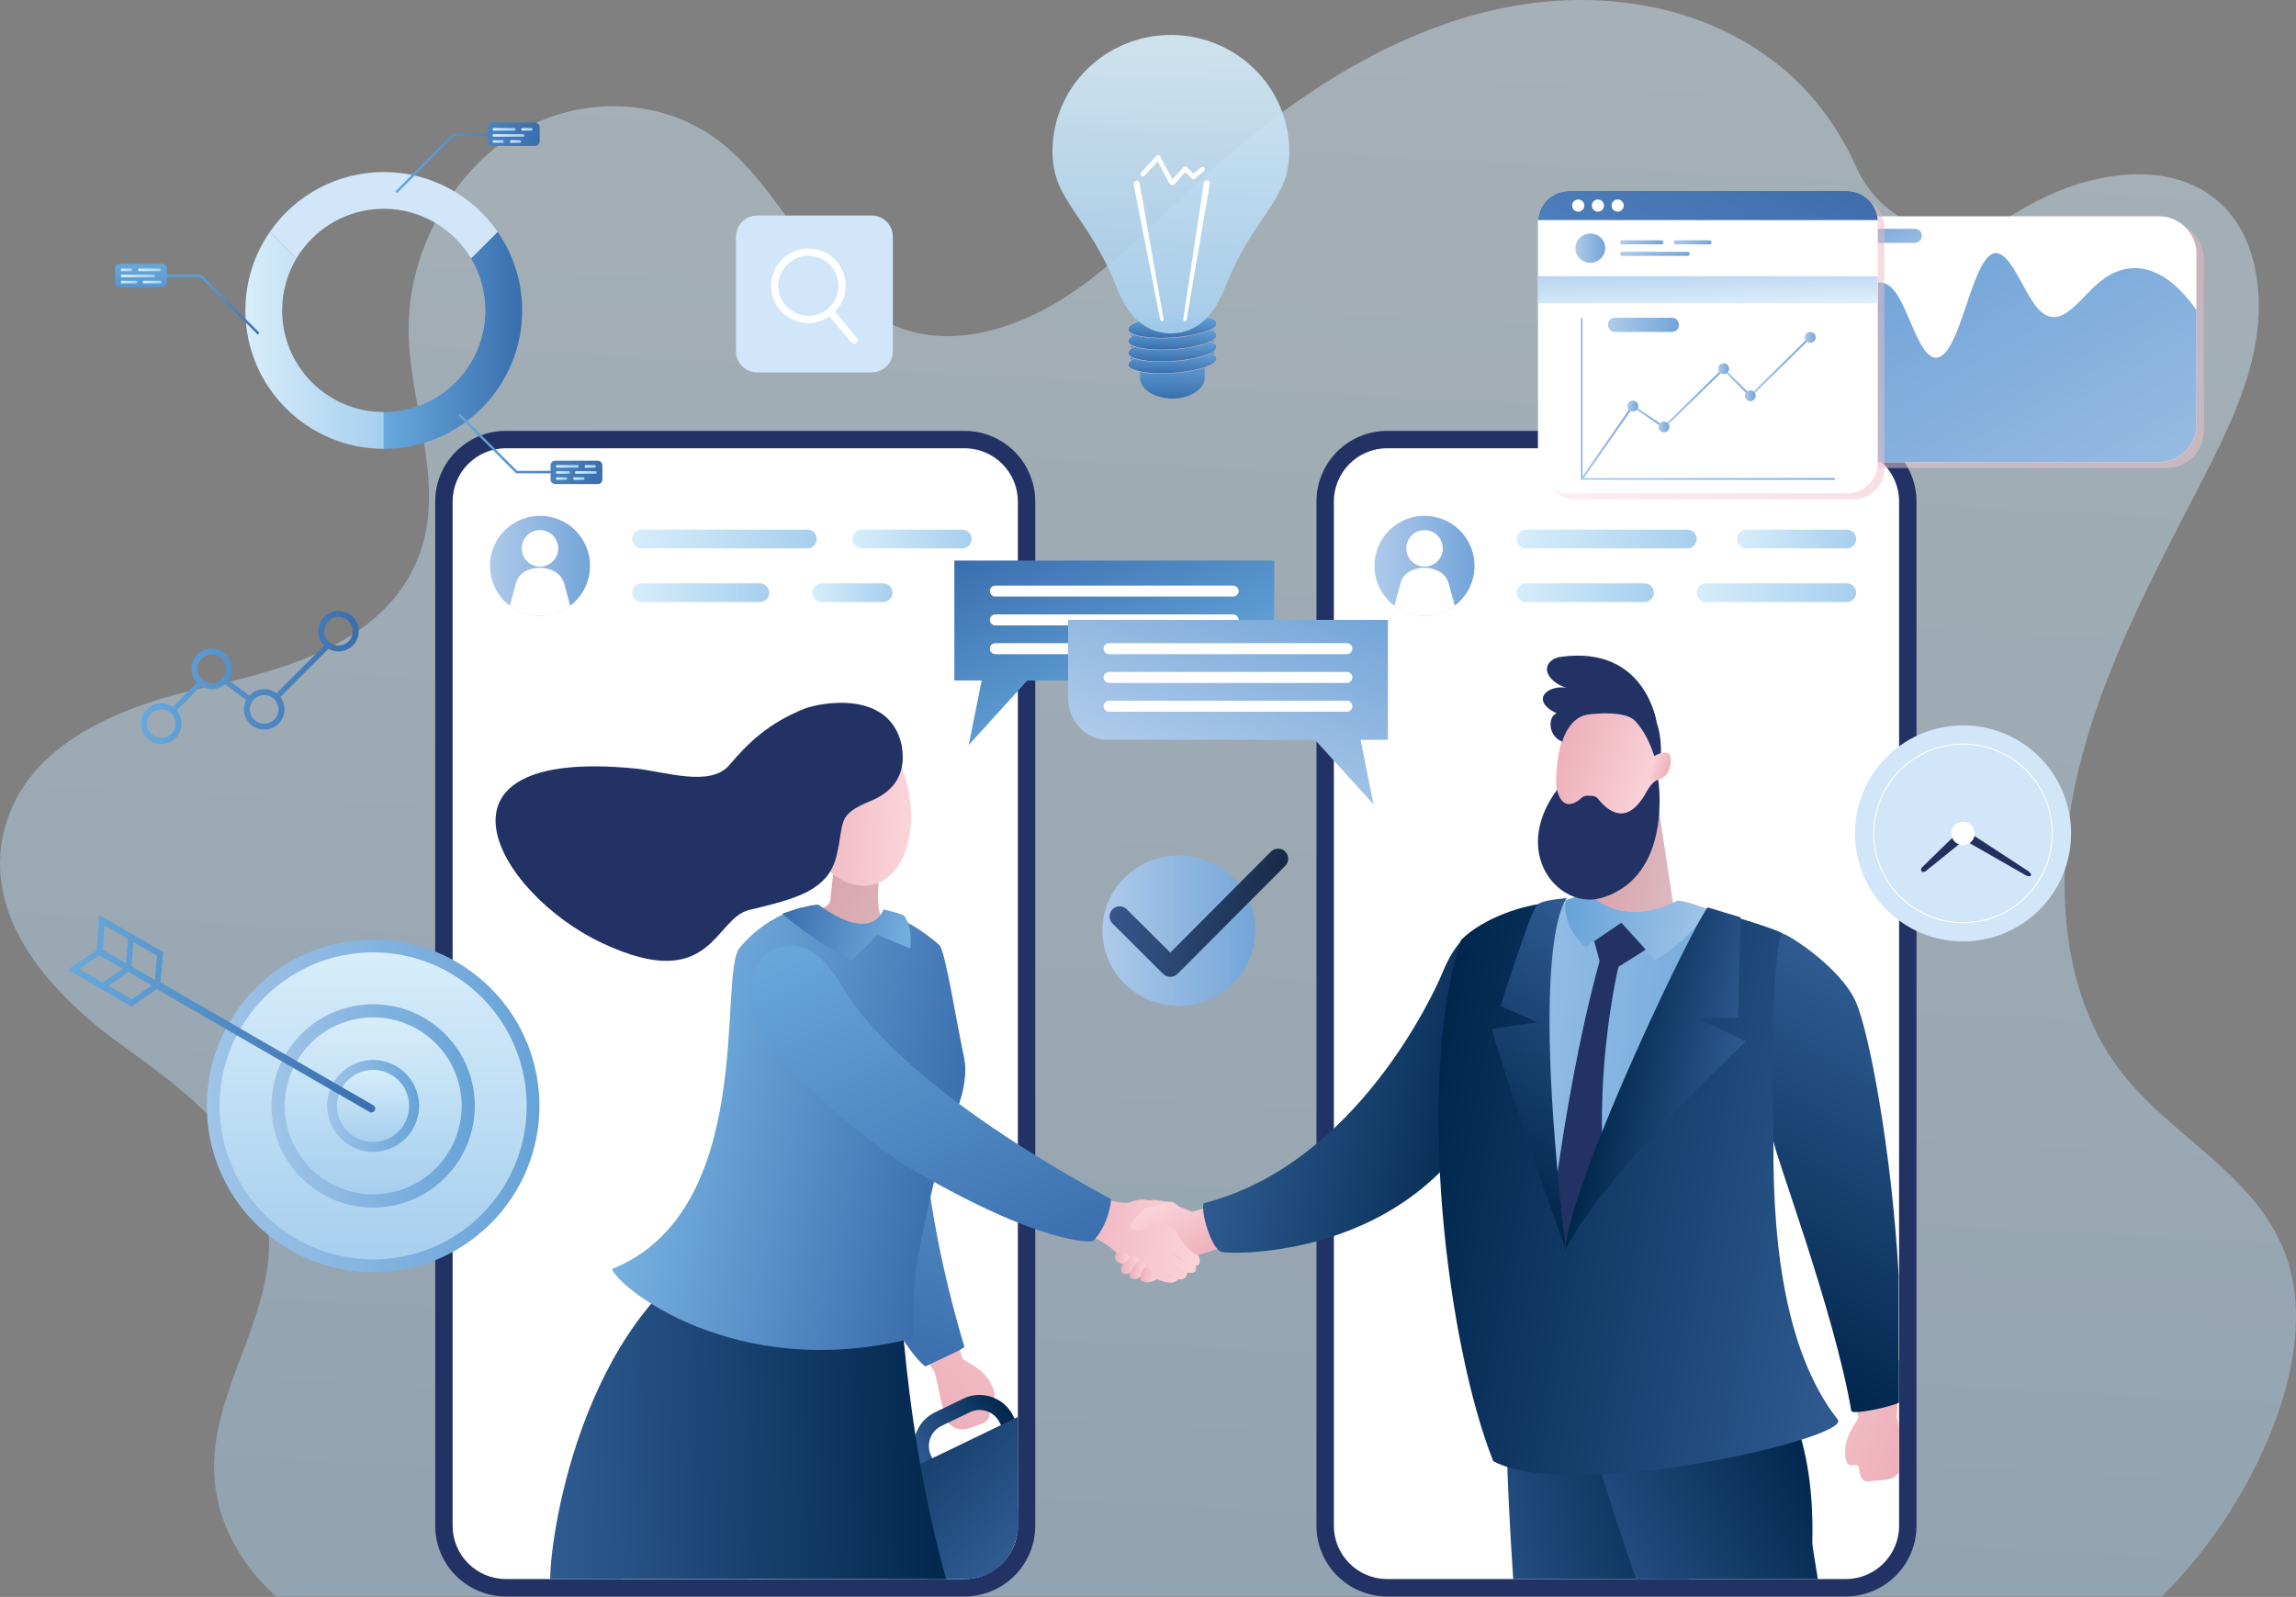 <svg width="496" height="345" viewBox="0 0 496 345" fill="none" xmlns="http://www.w3.org/2000/svg">
<rect x="0" y="0" width="496" height="345" fill="#808080" stroke="none"/>
<path opacity="0.44" d="M25.964 225.527C40.534 236.071 57.55 248.315 58.103 267.845C58.568 284.367 46.544 299.687 46.254 316.267C46.053 327.687 51.65 337.798 59.644 344.904H467.036C476.65 335.277 484.583 323.645 490.005 310.832C495.23 298.482 498.161 284.257 494.083 272.033C488.011 253.85 469.008 245.856 457.83 231.056C444.969 214.027 443.625 188.974 448.947 166.652C454.269 144.329 465.408 123.904 475.868 103.527C480.64 94.227 485.371 84.665 487.223 74.373C489.078 64.081 487.63 52.778 481.232 45.523C471.751 34.776 454.886 36.259 441.664 42.625C439.344 43.743 437.072 44.99 434.858 46.354C422.279 54.106 406.955 49.379 400.935 35.962C397.362 28 392.224 20.904 385.906 15.446C368.528 0.436 343.908 -3.063 321.298 2.485C298.688 8.03 277.927 21.808 259.896 38.376C250.143 47.336 240.953 57.247 229.993 64.272C219.032 71.294 205.641 75.168 194.221 70.738C177.037 64.075 170.18 41.862 155.412 30.527C143.182 21.136 125.532 20.403 111.66 28.711C97.787 37.015 88.355 53.964 88.271 70.728C88.19 87.211 96.272 103.624 90.766 119.354C84.2 138.106 62.914 144.4 44.99 148.33C27.069 152.256 5.709 160.121 0.898 179.383C-3.897 198.584 11.39 214.99 25.96 225.534L25.964 225.527Z" fill="url(#paint0_linear_216_3193)"/>
<path d="M110.847 94.965H206.822C215.072 94.965 221.767 101.663 221.767 109.91V328.066C221.767 336.316 215.069 343.011 206.822 343.011H110.85C102.601 343.011 95.905 336.313 95.905 328.066V109.913C95.905 101.663 102.604 94.968 110.85 94.968L110.847 94.965Z" fill="white"/>
<path d="M208.383 93.086H109.28C100.866 93.086 94.019 99.933 94.019 108.348V329.632C94.019 338.047 100.866 344.894 109.28 344.894H208.383C216.798 344.894 223.645 338.047 223.645 329.632V108.351C223.645 99.933 216.798 93.089 208.383 93.089V93.086ZM208.383 341.136H109.28C102.937 341.136 97.78 335.975 97.78 329.635V108.351C97.78 102.008 102.94 96.847 109.28 96.847H208.383C214.726 96.847 219.884 102.008 219.884 108.351V329.635C219.884 335.979 214.723 341.136 208.383 341.136Z" fill="#223265"/>
<path d="M301.217 94.965H397.192C405.442 94.965 412.137 101.663 412.137 109.91V328.066C412.137 336.316 405.439 343.011 397.192 343.011H301.22C292.971 343.011 286.275 336.313 286.275 328.066V109.913C286.275 101.663 292.974 94.968 301.22 94.968L301.217 94.965Z" fill="white"/>
<path d="M398.756 93.086H299.653C291.239 93.086 284.392 99.933 284.392 108.348V329.632C284.392 338.047 291.239 344.894 299.653 344.894H398.756C407.171 344.894 414.018 338.047 414.018 329.632V108.351C414.018 99.933 407.171 93.089 398.756 93.089V93.086ZM398.756 341.136H299.653C293.31 341.136 288.153 335.975 288.153 329.635V108.351C288.153 102.008 293.313 96.847 299.653 96.847H398.756C405.1 96.847 410.257 102.008 410.257 108.351V329.635C410.257 335.979 405.096 341.136 398.756 341.136Z" fill="#223265"/>
<path d="M127.174 124.729C128.546 118.918 124.947 113.094 119.135 111.723C113.323 110.351 107.5 113.95 106.128 119.762C104.757 125.574 108.356 131.397 114.168 132.769C119.979 134.141 125.803 130.541 127.174 124.729Z" fill="url(#paint1_linear_216_3193)"/>
<path d="M120.598 118.462C120.598 120.64 118.834 122.404 116.656 122.404C114.478 122.404 112.714 120.64 112.714 118.462C112.714 116.284 114.478 114.52 116.656 114.52C118.834 114.52 120.598 116.284 120.598 118.462Z" fill="white"/>
<path d="M123.186 130.87C122.747 129.261 122.304 127.649 121.865 126.039C120.617 121.529 112.5 121.529 111.447 126.039C111.007 127.649 110.564 129.261 110.125 130.87C111.941 132.247 114.203 133.064 116.656 133.064C119.108 133.064 121.37 132.247 123.186 130.87Z" fill="white"/>
<path d="M174.423 118.471H138.58C137.469 118.471 136.558 117.56 136.558 116.449C136.558 115.337 137.469 114.426 138.58 114.426H174.423C175.534 114.426 176.446 115.337 176.446 116.449C176.446 117.56 175.534 118.471 174.423 118.471Z" fill="url(#paint2_linear_216_3193)"/>
<path d="M207.877 114.43H186.188C185.071 114.43 184.165 115.335 184.165 116.451C184.165 117.567 185.071 118.472 186.188 118.472H207.877C208.994 118.472 209.9 117.567 209.9 116.451C209.9 115.335 208.994 114.43 207.877 114.43Z" fill="url(#paint3_linear_216_3193)"/>
<path d="M164.154 130.073H138.58C137.469 130.073 136.558 129.162 136.558 128.05C136.558 126.939 137.469 126.027 138.58 126.027H164.154C165.265 126.027 166.176 126.939 166.176 128.05C166.176 129.162 165.265 130.073 164.154 130.073Z" fill="url(#paint4_linear_216_3193)"/>
<path d="M190.787 130.073H177.47C176.359 130.073 175.447 129.162 175.447 128.05C175.447 126.939 176.359 126.027 177.47 126.027H190.787C191.898 126.027 192.809 126.939 192.809 128.05C192.809 129.162 191.898 130.073 190.787 130.073Z" fill="url(#paint5_linear_216_3193)"/>
<path d="M318.254 124.729C319.626 118.918 316.027 113.094 310.215 111.723C304.403 110.351 298.58 113.95 297.208 119.762C295.837 125.574 299.436 131.397 305.248 132.769C311.059 134.141 316.883 130.541 318.254 124.729Z" fill="url(#paint6_linear_216_3193)"/>
<path d="M311.685 118.466C311.685 120.644 309.921 122.408 307.743 122.408C305.565 122.408 303.801 120.644 303.801 118.466C303.801 116.288 305.565 114.523 307.743 114.523C309.921 114.523 311.685 116.288 311.685 118.466Z" fill="white"/>
<path d="M314.274 130.87C313.834 129.261 313.392 127.649 312.952 126.039C311.705 121.529 303.588 121.529 302.537 126.039C302.098 127.649 301.655 129.261 301.216 130.87C303.032 132.247 305.294 133.064 307.746 133.064C310.199 133.064 312.461 132.247 314.277 130.87H314.274Z" fill="white"/>
<path d="M364.516 114.43H329.672C328.555 114.43 327.649 115.335 327.649 116.451C327.649 117.567 328.555 118.472 329.672 118.472H364.516C365.633 118.472 366.539 117.567 366.539 116.451C366.539 115.335 365.633 114.43 364.516 114.43Z" fill="url(#paint7_linear_216_3193)"/>
<path d="M398.969 118.471H377.28C376.168 118.471 375.257 117.56 375.257 116.449C375.257 115.337 376.168 114.426 377.28 114.426H398.969C400.08 114.426 400.991 115.337 400.991 116.449C400.991 117.56 400.08 118.471 398.969 118.471Z" fill="url(#paint8_linear_216_3193)"/>
<path d="M355.242 130.073H329.672C328.561 130.073 327.649 129.162 327.649 128.05C327.649 126.939 328.561 126.027 329.672 126.027H355.245C356.357 126.027 357.268 126.939 357.268 128.05C357.268 129.162 356.357 130.073 355.245 130.073H355.242Z" fill="url(#paint9_linear_216_3193)"/>
<path d="M398.969 130.073H368.562C367.45 130.073 366.539 129.162 366.539 128.05C366.539 126.939 367.45 126.027 368.562 126.027H398.969C400.081 126.027 400.992 126.939 400.992 128.05C400.992 129.162 400.081 130.073 398.969 130.073Z" fill="url(#paint10_linear_216_3193)"/>
<path d="M190.042 275.814C193.707 283.02 199.837 293.205 201.934 296.534C203.11 300.909 203.136 303.055 203.989 304.719C204.583 305.882 203.96 306.47 204.858 307.417C207.123 309.802 209.592 308.509 212.151 307.575C214.32 306.784 213.748 304.825 213.647 304.473C213.169 302.825 216.058 303.11 214.329 299.384C212.623 295.706 209.366 294.656 207.976 293.574C207.059 290.937 205.152 284.862 202.871 277.459C199.026 278.532 193.794 274.46 190.039 275.814H190.042Z" fill="url(#paint11_linear_216_3193)"/>
<path d="M277.645 254.105C277.506 254.274 259.256 262.271 256.997 261.825C254.741 261.379 245.819 262.93 245.076 265.318C244.333 267.706 251.526 273.397 252.179 273.229C252.832 273.061 273.209 266.507 273.209 266.507L277.642 254.105H277.645Z" fill="url(#paint12_linear_216_3193)"/>
<path d="M255.881 262.145C255.881 262.145 254.269 259.654 252.802 259.618C250.275 259.557 250.281 259.095 248.808 259.292C247.334 259.489 247.237 258.62 244.09 259.718C240.933 260.82 230.515 255.527 230.515 255.527L227.652 265.192C226.977 263.945 237.889 266.491 241.912 271.426C242.723 272.421 247.916 275.862 249.015 276.098C250.482 276.415 253.141 278.063 254.56 276.324C254.469 276.438 256.453 276.67 256.418 275C256.65 274.854 258.874 275.536 258.269 273.432C258.285 273.584 259.694 273.526 258.993 271.413C259.193 271.342 256.599 270.195 254.43 266.698C253.797 265.677 255.371 262.711 255.881 262.145Z" fill="url(#paint13_linear_216_3193)"/>
<path d="M258.205 273.681C258.205 273.681 255.181 272.899 252.996 270.188C256.344 273.432 258.221 273.451 258.221 273.451L258.208 273.684L258.205 273.681Z" fill="url(#paint14_linear_216_3193)"/>
<path d="M256.347 275.041C256.347 275.041 252.948 273.557 252.324 272.691C252.34 272.843 254.396 274.378 256.328 275.412C256.266 275.315 256.48 275.338 256.347 275.041Z" fill="url(#paint15_linear_216_3193)"/>
<path d="M254.522 276.322C254.522 276.322 252.089 275.682 251.035 274.461C251.045 274.564 253.194 276.555 254.276 276.319C254.286 276.422 254.519 276.319 254.519 276.319L254.522 276.322Z" fill="url(#paint16_linear_216_3193)"/>
<path d="M245.848 272.89C245.848 272.89 246.669 271.358 244.727 271.497C243.854 271.533 242.248 273.216 242.203 273.788C242.158 274.36 242.025 275.892 244.3 274.948C244.617 274.506 245.848 273.407 245.848 272.893V272.89Z" fill="url(#paint17_linear_216_3193)"/>
<path d="M247.111 274.743C247.111 274.743 248.239 273.654 246.93 272.394C246.659 272.265 246.19 271.58 244.811 273.774C244.158 274.456 243.773 275.894 244.42 276.191C245.066 276.488 246.497 276.398 247.108 274.743H247.111Z" fill="url(#paint18_linear_216_3193)"/>
<path d="M248.889 275.987C248.889 275.987 249.083 273.67 247.347 273.841C246.785 273.896 246.178 276.068 246.43 276.555C246.685 277.047 248.482 277.405 249.92 276.336C249.965 276.281 248.886 275.987 248.886 275.987H248.889Z" fill="url(#paint19_linear_216_3193)"/>
<path d="M264.768 259.57L257.597 261.816C257.597 261.816 253.507 260.103 252.615 260.016C251.723 259.929 247.231 260.982 247.231 260.982C247.231 260.982 244.527 263.975 244.139 264.592C243.502 265.61 246.937 267.261 249.377 263.719C251.862 264.679 253.626 265.028 254.45 266.427C255.274 267.826 255.885 269.562 258.719 271.274C258.764 270.799 267.56 268.566 267.56 268.566L264.765 259.57H264.768Z" fill="url(#paint20_linear_216_3193)"/>
<path d="M328.882 204.781C328.882 204.781 318.855 192.32 311.562 210.251C309.943 214.232 293.024 251.58 260.054 259.937C259.249 261.362 261.67 270.174 264.08 270.497C265.547 270.998 310.347 272.549 324.601 231.31C329.68 227.697 328.882 204.784 328.882 204.784V204.781Z" fill="url(#paint21_linear_216_3193)"/>
<path d="M165.577 341.136C174.043 311.145 181.537 290.888 182.448 291.195L158.565 278.418C158.565 278.418 147.168 287.272 140.505 314.299C137.998 324.468 136.001 332.844 134.395 341.136H165.577Z" fill="url(#paint22_linear_216_3193)"/>
<path d="M219.757 307.716L218.898 305.936C216.959 301.919 212.115 300.229 208.099 302.165L201.972 305.122C197.955 307.06 196.265 311.904 198.204 315.924L199.38 318.357L202.314 316.942L201.138 314.506C199.978 312.105 200.99 309.213 203.39 308.053L209.517 305.096C211.915 303.939 214.81 304.947 215.967 307.348L217.143 309.781L219.761 308.518V307.71L219.757 307.716Z" fill="url(#paint23_linear_216_3193)"/>
<path d="M219.887 325.896V306.113L188.281 321.375C186.662 322.157 185.981 324.106 186.763 325.724L193.668 340.03L194.201 341.135L196.903 339.926C198.082 340.689 199.485 341.135 200.984 341.135H208.513C216.73 340.996 221.047 333.722 219.887 325.893V325.896Z" fill="url(#paint24_linear_216_3193)"/>
<path d="M364.824 341.136C366.136 322.268 366.443 306.796 364.834 299.648C349.485 263.26 331.777 281.998 326.025 287.912C326.025 287.912 325.317 289.214 325.295 298.081C325.275 305.772 325.388 318.59 326.894 341.136H364.827H364.824Z" fill="url(#paint25_linear_216_3193)"/>
<path d="M353.45 341.137H392.705C391.939 336.516 391.499 333.692 391.509 333.366C392.217 306.988 382.772 297.355 379.825 291.81C355.402 260.773 345.446 292.428 341.462 299.65C341.462 299.65 341.122 301.094 343.446 309.651C345.129 315.858 348.041 325.572 353.453 341.137H353.45Z" fill="url(#paint26_linear_216_3193)"/>
<path d="M357.944 172.191L362.616 202.931C362.616 202.931 350.993 212.673 345.303 212.699C338.688 212.732 345.849 176.56 345.849 176.56L357.941 172.188L357.944 172.191Z" fill="url(#paint27_linear_216_3193)"/>
<path d="M318.295 207.023C321.481 201.33 343.642 191.914 343.513 193.92C343.474 194.521 343.568 197.691 349.155 199.717C356.965 202.548 361.411 195.588 361.411 195.588C369.373 195.184 372.747 197.41 375.91 202.855C383.223 215.448 381.1 235.111 379.232 297.915C379.019 305.141 336.42 300.94 321.911 293.928C309.131 246.627 313.739 215.166 318.295 207.03V207.023Z" fill="url(#paint28_linear_216_3193)"/>
<path d="M352.25 197.694C352.871 198.602 357.918 203.646 357.918 203.646L349.636 208.875C349.636 208.875 340.879 244.74 350.761 276.161C349.248 281.021 343.086 289.19 343.086 289.19L333.263 280.133C333.263 280.133 336.811 239.217 345.558 207.627C345.594 207.653 343.797 201.232 343.797 201.232L352.25 197.688V197.694Z" fill="#223265"/>
<path d="M369.5 196.572C369.5 196.572 380.596 199.587 384.887 201.519C388.558 203.171 372.566 275.776 397.095 306.804C399.008 310.979 339.209 324.657 322.583 315.671C312.543 290.473 305.625 233.62 315.616 203.099C320.421 198.23 329.883 195.173 334.72 195.141C336.359 195.131 325.802 232.628 338.188 269.343C357.304 237.63 367.234 199.913 369.503 196.575L369.5 196.572Z" fill="url(#paint29_linear_216_3193)"/>
<path d="M368.77 196.515C368.77 196.515 366.427 202.244 357.408 207.414C356.155 205.718 350.244 199.355 350.244 199.355L342.518 204.596C342.518 204.596 337.523 200.615 338.166 194.557C339.759 193.681 343.4 193.219 343.4 193.219C343.4 193.219 350.219 200.848 362.352 194.576C365.332 194.76 368.77 196.512 368.77 196.512V196.515Z" fill="url(#paint30_linear_216_3193)"/>
<path d="M368.927 196.035L376.027 198.181L375.477 219.808L367.008 220.119L377.145 225.004C377.145 225.004 346.618 253.324 338.052 270.15C339.709 253.537 366.62 198.207 368.927 196.038V196.035Z" fill="url(#paint31_linear_216_3193)"/>
<path d="M338.531 194.027C338.531 194.027 330.223 201.443 338.211 269.538C336.708 266.614 322.83 225.695 322.342 222.328C323.289 222.092 332.046 220.825 332.046 220.825L324.174 217.348C324.174 217.348 330.472 197.113 332.104 195.501C332.928 194.399 338.531 194.031 338.531 194.031V194.027Z" fill="url(#paint32_linear_216_3193)"/>
<path d="M351.57 151.038C352.4 151.807 364.094 160.884 355.189 177.141C351.948 185.313 339.326 186.357 336.676 173.712C334.023 161.071 342.344 142.5 351.57 151.034V151.038Z" fill="url(#paint33_linear_216_3193)"/>
<path d="M357.928 156.246C357.928 156.246 355.621 139.23 337.031 141.931C336.233 142.048 335.454 142.377 334.892 142.952C332.788 145.111 335.751 147.935 338.508 148.607C334.449 147.832 330.352 151.241 336.249 154.097C334.317 154.902 334.401 159.071 337.535 160.24C337.493 159.924 339.051 155.054 342.802 154.417C345.051 154.033 351.256 153.616 353.246 155.758C357.524 160.366 358.403 167.866 358.403 167.866C358.403 167.866 359.605 160.896 357.925 156.246H357.928Z" fill="#223265"/>
<path d="M356.992 163.578C356.992 163.578 361.667 160.392 360.853 165.265C360.207 169.133 356.517 168.567 356.517 168.567L356.992 163.578Z" fill="url(#paint34_linear_216_3193)"/>
<path d="M341.675 172.372C342.027 172.052 342.486 171.881 342.958 171.91C343.287 171.929 343.646 171.945 343.869 171.939C344.408 171.923 344.916 172.178 345.252 172.605C347.439 175.361 351.395 178.398 355.36 171.642C357.237 168.178 358.232 168.517 358.232 168.517C358.232 168.517 361.48 189.065 346.276 193.899C336.941 196.869 326.177 184.464 336.359 170.643C337.419 174.837 339.855 174.03 341.675 172.375V172.372Z" fill="#223265"/>
<path d="M241.204 270.692C241.204 270.692 239.818 272.153 242.381 273.083C242.84 273.038 244.252 272.036 243.754 271.161C243.256 270.285 241.204 270.692 241.204 270.692Z" fill="url(#paint35_linear_216_3193)"/>
<path d="M192.162 203.796C187.603 202.294 176.872 198.451 176.309 203.218C174.797 216.062 178.235 243.487 180.368 251.698C189.442 286.603 199.43 295.179 199.947 295.202C202.545 293.877 208.445 291.363 208.319 290.94C194.017 242.85 200.037 215.035 201.533 207.493C202.361 203.321 196.929 205.373 192.159 203.799L192.162 203.796Z" fill="url(#paint36_linear_216_3193)"/>
<path d="M161.694 341.138H191.891C191.859 306.64 193.891 282.201 194.912 282.259L168.493 276.281C168.493 276.281 159.855 287.843 160.608 315.672C160.87 325.304 161.141 333.357 161.694 341.138Z" fill="url(#paint37_linear_216_3193)"/>
<path d="M204.399 341.138C193.904 303.855 193.942 265.77 193.942 265.77C193.942 265.77 160.624 266.865 160.333 266.862C126.478 281.031 118.836 330.946 118.861 341.138H204.399Z" fill="url(#paint38_linear_216_3193)"/>
<path d="M190.463 183.211C190.789 183.831 188.521 195.416 190.505 198.263C192.489 201.11 201.724 206.18 201.724 206.18C201.724 206.18 178.032 222.385 169.397 198.903C168.237 198.14 173.77 196.615 175.828 196.54C177.369 196.486 179.289 195.83 179.402 194.291L180.837 180.051L190.466 183.208L190.463 183.211Z" fill="url(#paint39_linear_216_3193)"/>
<path d="M173.181 196.031C173.181 196.031 165.416 197.838 159.771 204.785C155.021 210.634 163.723 261.457 132.243 274.153C132.844 277.452 158.243 298.844 197.119 289.143C197.604 278.78 196.085 278.325 203.198 249.423C204.574 243.83 209.819 235.742 208.239 228.339C206.432 219.869 204.219 205.37 202.92 204.181C198.057 199.725 191.93 197.291 191.93 197.291C191.93 197.291 190.107 207.726 173.178 196.034L173.181 196.031Z" fill="url(#paint40_linear_216_3193)"/>
<path d="M190.828 196.491C190.828 196.491 188.666 204.069 176.839 195.467C175.139 195.231 168.961 197.403 168.961 197.403C168.961 197.403 177.346 204.483 183.828 207.42C185.418 206.415 189.5 201.949 189.5 201.949L196.589 204.887C196.589 204.887 197.4 200.734 195.322 197.797C193.788 197.054 190.824 196.495 190.824 196.495L190.828 196.491Z" fill="url(#paint41_linear_216_3193)"/>
<path d="M178.076 157.093C177.462 157.788 170.56 163.821 172.26 174.132C172.108 174.084 172.043 174.517 171.862 174.542C167.855 175.111 171.885 180.223 172.489 180.895C173.113 181.587 174.421 182.582 174.967 182.117C175.559 183.241 176.244 184.392 177.058 185.574C182.477 193.96 194.411 194.16 196.595 179.852C198.705 166.044 187.066 146.898 178.079 157.093H178.076Z" fill="url(#paint42_linear_216_3193)"/>
<path d="M194.754 160.881C194.796 161.068 194.828 161.256 194.854 161.447C195.122 163.576 195.972 169.79 188.132 173.015C180.542 176.14 182.526 177.445 180.71 184.903C178.894 192.361 172.157 194.125 161.852 196.588C154.216 198.413 153.799 214.88 130.123 203.761C107.009 192.904 89.747 161.395 137.167 166.025C143.569 166.649 153.45 170.178 157.593 165.253C161.752 160.309 166.14 156.221 173.63 153.168C176.858 151.853 192.052 148.802 194.754 160.881Z" fill="#223265"/>
<path d="M166.625 205.367C162.666 207.232 159.813 215.223 164.405 222.991C170.405 233.141 189.606 248.264 196.266 252.193C224.589 268.899 235.76 268.418 236.106 268.098C239.227 265.215 240.287 259.221 239.932 259.027C199.746 237.17 187.099 220.975 183.211 215.139C181.059 211.911 176.047 200.931 166.625 205.364V205.367Z" fill="url(#paint43_linear_216_3193)"/>
<path d="M410.234 308.382C410.102 307.671 409.947 306.925 409.769 306.133C410.945 290.425 405.755 227.992 401.626 220.841C396.236 219.587 388.972 241.496 388.972 241.496C388.972 241.496 399.936 296.458 401.445 306.282C400.737 307.859 398.398 310.266 398.608 314.234C398.821 318.254 401.257 315.455 401.6 317.103C401.674 317.456 401.593 320.332 403.836 320.021C406.482 319.656 408.276 319.915 409.53 318.823C409.804 318.583 410.037 318.312 410.241 318.018V308.379L410.234 308.382Z" fill="url(#paint44_linear_216_3193)"/>
<path d="M410.167 293.874V275.433C408.59 247.911 403.694 222.871 400.999 216.625C397.555 208.637 385.001 201.014 384.813 201.664C382.128 210.98 383.104 244.292 383.117 246.421C383.127 248.583 396.214 283.149 399.933 304.793C400.101 305.762 408.732 303.885 410.231 303.022V293.877H410.163L410.167 293.874Z" fill="url(#paint45_linear_216_3193)"/>
<path d="M73.113 131.98C70.693 131.98 68.731 133.942 68.731 136.362C68.731 137.577 69.226 138.676 70.027 139.471L59.732 149.766C58.995 149.204 58.078 148.864 57.076 148.864C55.803 148.864 54.662 149.41 53.861 150.277L49.375 146.948C49.847 146.25 50.122 145.407 50.122 144.499C50.122 142.079 48.16 140.117 45.74 140.117C43.32 140.117 41.358 142.079 41.358 144.499C41.358 145.656 41.811 146.706 42.544 147.491L37.313 152.723C36.608 152.241 35.758 151.957 34.841 151.957C32.42 151.957 30.459 153.918 30.459 156.339C30.459 158.759 32.42 160.72 34.841 160.72C37.261 160.72 39.222 158.759 39.222 156.339C39.222 155.253 38.825 154.261 38.172 153.498L43.446 148.225C44.115 148.638 44.9 148.881 45.743 148.881C46.839 148.881 47.837 148.477 48.603 147.814L53.195 151.22C52.878 151.828 52.697 152.516 52.697 153.246C52.697 155.666 54.659 157.628 57.079 157.628C59.499 157.628 61.461 155.666 61.461 153.246C61.461 152.244 61.121 151.32 60.553 150.583L70.961 140.175C71.598 140.537 72.331 140.744 73.116 140.744C75.537 140.744 77.498 138.783 77.498 136.362C77.498 133.942 75.537 131.98 73.116 131.98H73.113ZM34.837 159.437C33.128 159.437 31.745 158.051 31.745 156.345C31.745 154.639 33.131 153.253 34.837 153.253C36.544 153.253 37.93 154.639 37.93 156.345C37.93 158.051 36.544 159.437 34.837 159.437ZM45.74 147.594C44.031 147.594 42.648 146.208 42.648 144.502C42.648 142.796 44.034 141.41 45.74 141.41C47.446 141.41 48.833 142.796 48.833 144.502C48.833 146.208 47.446 147.594 45.74 147.594ZM57.076 156.342C55.366 156.342 53.98 154.956 53.98 153.249C53.98 151.543 55.366 150.157 57.076 150.157C58.785 150.157 60.168 151.543 60.168 153.249C60.168 154.956 58.782 156.342 57.076 156.342ZM73.116 139.455C71.407 139.455 70.024 138.068 70.024 136.362C70.024 134.656 71.41 133.27 73.116 133.27C74.823 133.27 76.209 134.656 76.209 136.362C76.209 138.068 74.823 139.455 73.116 139.455Z" fill="url(#paint46_linear_216_3193)"/>
<path d="M60.949 67.067C60.949 62.956 62.08 59.114 64.045 55.825L58.306 50.086C54.971 54.91 53.01 60.759 53.01 67.067C53.01 83.576 66.394 96.963 82.906 96.963V89.024C70.779 89.024 60.949 79.194 60.949 67.067Z" fill="url(#paint47_linear_216_3193)"/>
<path d="M107.503 50.086L101.764 55.825C103.729 59.114 104.86 62.956 104.86 67.067C104.86 79.194 95.03 89.024 82.902 89.024V96.963C99.411 96.963 112.799 83.579 112.799 67.067C112.799 60.759 110.841 54.91 107.503 50.086Z" fill="url(#paint48_linear_216_3193)"/>
<path d="M82.903 45.108C90.92 45.108 97.932 49.406 101.765 55.823L107.504 50.084C102.11 42.284 93.105 37.172 82.903 37.172C72.702 37.172 63.699 42.287 58.303 50.084L64.042 55.823C67.874 49.406 74.886 45.108 82.903 45.108Z" fill="#D1E6F8"/>
<path d="M115.581 26.484H106.372C105.823 26.484 105.373 26.933 105.373 27.483V28.811H97.941H97.935V28.817L85.391 41.362L85.762 41.733L98.158 29.338H105.373V30.533C105.373 31.083 105.823 31.532 106.372 31.532H115.581C116.131 31.532 116.58 31.083 116.58 30.533V27.486C116.58 26.937 116.131 26.488 115.581 26.488V26.484Z" fill="url(#paint49_linear_216_3193)"/>
<path d="M111.129 27.656H106.631C106.52 27.656 106.431 27.746 106.431 27.857V28.015C106.431 28.126 106.52 28.215 106.631 28.215H111.129C111.24 28.215 111.329 28.126 111.329 28.015V27.857C111.329 27.746 111.24 27.656 111.129 27.656Z" fill="url(#paint50_linear_216_3193)"/>
<path d="M113.068 28.973H106.631C106.52 28.973 106.431 29.062 106.431 29.173V29.331C106.431 29.442 106.52 29.532 106.631 29.532H113.068C113.179 29.532 113.268 29.442 113.268 29.331V29.173C113.268 29.062 113.179 28.973 113.068 28.973Z" fill="url(#paint51_linear_216_3193)"/>
<path d="M114.829 27.656H112.825C112.715 27.656 112.625 27.746 112.625 27.857V28.015C112.625 28.126 112.715 28.215 112.825 28.215H114.829C114.939 28.215 115.029 28.126 115.029 28.015V27.857C115.029 27.746 114.939 27.656 114.829 27.656Z" fill="url(#paint52_linear_216_3193)"/>
<path d="M108.634 30.289H106.631C106.52 30.289 106.431 30.379 106.431 30.489V30.648C106.431 30.758 106.52 30.848 106.631 30.848H108.634C108.745 30.848 108.835 30.758 108.835 30.648V30.489C108.835 30.379 108.745 30.289 108.634 30.289Z" fill="url(#paint53_linear_216_3193)"/>
<path d="M112.373 30.289H110.369C110.259 30.289 110.169 30.379 110.169 30.489V30.648C110.169 30.758 110.259 30.848 110.369 30.848H112.373C112.483 30.848 112.573 30.758 112.573 30.648V30.489C112.573 30.379 112.483 30.289 112.373 30.289Z" fill="url(#paint54_linear_216_3193)"/>
<path d="M25.853 57.023H35.062C35.612 57.023 36.061 57.473 36.061 58.022V59.35H43.493H43.499V59.356L56.044 71.901L55.672 72.272L43.277 59.877H36.061V61.072C36.061 61.622 35.612 62.071 35.062 62.071H25.853C25.304 62.071 24.855 61.622 24.855 61.072V58.025C24.855 57.476 25.304 57.027 25.853 57.027V57.023Z" fill="url(#paint55_linear_216_3193)"/>
<path d="M28.367 58.016H26.319C26.208 58.016 26.118 58.105 26.118 58.216V58.374C26.118 58.485 26.208 58.575 26.319 58.575H28.367C28.478 58.575 28.567 58.485 28.567 58.374V58.216C28.567 58.105 28.478 58.016 28.367 58.016Z" fill="url(#paint56_linear_216_3193)"/>
<path d="M33.253 59.34H26.319C26.208 59.34 26.118 59.429 26.118 59.54V59.699C26.118 59.809 26.208 59.899 26.319 59.899H33.253C33.364 59.899 33.453 59.809 33.453 59.699V59.54C33.453 59.429 33.364 59.34 33.253 59.34Z" fill="url(#paint57_linear_216_3193)"/>
<path d="M34.516 58.016H30.057C29.946 58.016 29.856 58.105 29.856 58.216V58.374C29.856 58.485 29.946 58.575 30.057 58.575H34.516C34.627 58.575 34.716 58.485 34.716 58.374V58.216C34.716 58.105 34.627 58.016 34.516 58.016Z" fill="url(#paint58_linear_216_3193)"/>
<path d="M29.498 60.652H26.319C26.208 60.652 26.118 60.742 26.118 60.853V61.011C26.118 61.122 26.208 61.211 26.319 61.211H29.498C29.609 61.211 29.698 61.122 29.698 61.011V60.853C29.698 60.742 29.609 60.652 29.498 60.652Z" fill="url(#paint59_linear_216_3193)"/>
<path d="M34.665 60.652H31.066C30.955 60.652 30.865 60.742 30.865 60.853V61.011C30.865 61.122 30.955 61.211 31.066 61.211H34.665C34.776 61.211 34.866 61.122 34.866 61.011V60.853C34.866 60.742 34.776 60.652 34.665 60.652Z" fill="url(#paint60_linear_216_3193)"/>
<path d="M129.138 104.585H119.929C119.379 104.585 118.93 104.136 118.93 103.586V102.258H111.498H111.491V102.252L98.947 89.708L99.319 89.336L111.714 101.731H118.93V100.536C118.93 99.987 119.379 99.537 119.929 99.537H129.138C129.687 99.537 130.136 99.987 130.136 100.536V103.583C130.136 104.132 129.687 104.582 129.138 104.582V104.585Z" fill="url(#paint61_linear_216_3193)"/>
<path d="M124.815 100.473H120.317C120.206 100.473 120.116 100.562 120.116 100.673V100.831C120.116 100.942 120.206 101.032 120.317 101.032H124.815C124.925 101.032 125.015 100.942 125.015 100.831V100.673C125.015 100.562 124.925 100.473 124.815 100.473Z" fill="url(#paint62_linear_216_3193)"/>
<path d="M128.675 101.789H124.439C124.328 101.789 124.238 101.879 124.238 101.989V102.148C124.238 102.258 124.328 102.348 124.439 102.348H128.675C128.786 102.348 128.875 102.258 128.875 102.148V101.989C128.875 101.879 128.786 101.789 128.675 101.789Z" fill="url(#paint63_linear_216_3193)"/>
<path d="M122.879 101.789H120.317C120.206 101.789 120.116 101.879 120.116 101.989V102.148C120.116 102.258 120.206 102.348 120.317 102.348H122.879C122.99 102.348 123.079 102.258 123.079 102.148V101.989C123.079 101.879 122.99 101.789 122.879 101.789Z" fill="url(#paint64_linear_216_3193)"/>
<path d="M128.514 100.473H126.511C126.4 100.473 126.311 100.562 126.311 100.673V100.831C126.311 100.942 126.4 101.032 126.511 101.032H128.514C128.625 101.032 128.715 100.942 128.715 100.831V100.673C128.715 100.562 128.625 100.473 128.514 100.473Z" fill="url(#paint65_linear_216_3193)"/>
<path d="M122.32 103.109H120.317C120.206 103.109 120.116 103.199 120.116 103.31V103.468C120.116 103.579 120.206 103.668 120.317 103.668H122.32C122.431 103.668 122.52 103.579 122.52 103.468V103.31C122.52 103.199 122.431 103.109 122.32 103.109Z" fill="url(#paint66_linear_216_3193)"/>
<path d="M126.055 103.109H124.052C123.941 103.109 123.852 103.199 123.852 103.31V103.468C123.852 103.579 123.941 103.668 124.052 103.668H126.055C126.166 103.668 126.256 103.579 126.256 103.468V103.31C126.256 103.199 126.166 103.109 126.055 103.109Z" fill="url(#paint67_linear_216_3193)"/>
<path opacity="0.5" d="M467.978 47.984H399.231C394.733 47.984 391.091 51.629 391.091 56.124V92.975C391.091 97.47 394.736 101.118 399.231 101.118H467.978C472.476 101.118 476.118 97.473 476.118 92.975V56.124C476.118 51.629 472.473 47.984 467.978 47.984Z" fill="url(#paint68_linear_216_3193)"/>
<path d="M466.362 46.723H397.611C393.116 46.723 389.472 50.367 389.472 54.862V91.716C389.472 96.212 393.116 99.856 397.611 99.856H466.362C470.858 99.856 474.502 96.212 474.502 91.716V54.862C474.502 50.367 470.858 46.723 466.362 46.723Z" fill="white"/>
<path d="M466.363 99.855H397.615C393.117 99.855 389.476 96.21 389.476 91.712V90.781C389.521 90.639 389.569 90.494 389.615 90.352C389.779 89.857 389.944 89.366 390.109 88.875C390.277 88.38 390.448 87.889 390.616 87.398C390.791 86.904 390.965 86.413 391.14 85.921C391.317 85.427 391.495 84.933 391.676 84.445C391.86 83.95 392.041 83.459 392.225 82.968C392.413 82.47 392.604 81.979 392.791 81.495C392.985 80.997 393.175 80.506 393.373 80.018C393.573 79.523 393.77 79.029 393.97 78.541C394.174 78.047 394.381 77.552 394.588 77.067C394.801 76.57 395.011 76.079 395.224 75.591C395.441 75.093 395.66 74.602 395.88 74.114C396.103 73.616 396.333 73.125 396.559 72.637C396.701 72.337 396.84 72.036 396.979 71.739C397.073 71.545 397.166 71.354 397.26 71.16C397.502 70.666 397.751 70.172 398.003 69.684C398.265 69.183 398.533 68.692 398.805 68.207C399.089 67.7 399.38 67.209 399.677 66.73C399.997 66.216 400.32 65.722 400.653 65.254C401.028 64.724 401.406 64.229 401.79 63.777C402.272 63.211 402.766 62.714 403.261 62.3C405.083 60.788 406.97 60.474 408.77 62.3C409.009 62.542 409.248 62.817 409.484 63.137C409.63 63.334 409.772 63.554 409.914 63.777C410.195 64.226 410.473 64.72 410.748 65.254C410.99 65.722 411.226 66.216 411.462 66.73C411.682 67.209 411.898 67.706 412.118 68.207C412.328 68.695 412.541 69.189 412.754 69.684C412.968 70.181 413.181 70.673 413.394 71.16C413.617 71.665 413.843 72.159 414.07 72.634C414.318 73.154 414.567 73.649 414.822 74.111C415.123 74.657 415.43 75.154 415.747 75.588C416.247 76.273 416.771 76.79 417.327 77.064C417.786 77.29 418.264 77.352 418.771 77.197C418.881 77.161 418.991 77.116 419.098 77.064C419.66 76.793 420.19 76.279 420.691 75.588C421.001 75.158 421.301 74.663 421.595 74.111C421.838 73.652 422.077 73.157 422.306 72.634C422.516 72.162 422.72 71.668 422.92 71.16C423.108 70.682 423.295 70.188 423.476 69.684C423.651 69.199 423.825 68.705 424 68.207C424.168 67.716 424.336 67.225 424.504 66.73C424.668 66.236 424.836 65.742 425.001 65.254C425.169 64.753 425.337 64.262 425.505 63.777C425.599 63.502 425.696 63.234 425.79 62.969C425.871 62.746 425.948 62.526 426.029 62.303C426.21 61.806 426.391 61.311 426.578 60.827C426.775 60.322 426.976 59.828 427.179 59.353C427.402 58.833 427.635 58.338 427.871 57.876C428.149 57.33 428.436 56.833 428.737 56.4C429.002 56.012 429.276 55.679 429.564 55.408C429.78 55.201 429.997 55.042 430.213 54.923C430.863 54.571 431.512 54.606 432.146 54.923C432.724 55.211 433.29 55.724 433.842 56.4C434.162 56.791 434.476 57.233 434.786 57.712C434.818 57.767 434.854 57.821 434.889 57.876C435.187 58.348 435.484 58.843 435.775 59.353C436.049 59.835 436.327 60.332 436.599 60.827C436.87 61.318 437.138 61.815 437.413 62.303C437.691 62.804 437.972 63.299 438.253 63.78C438.557 64.297 438.867 64.791 439.181 65.257C439.368 65.535 439.559 65.803 439.749 66.058C439.937 66.304 440.127 66.527 440.315 66.734C440.961 67.441 441.617 67.929 442.283 68.21C443.229 68.608 444.192 68.585 445.168 68.21C445.365 68.133 445.559 68.049 445.756 67.945C446.354 67.629 446.942 67.212 447.524 66.734C448.067 66.288 448.6 65.784 449.133 65.257C449.618 64.779 450.099 64.281 450.581 63.78C451.066 63.279 451.55 62.782 452.038 62.303C452.242 62.106 452.442 61.909 452.646 61.722C452.991 61.402 453.34 61.108 453.693 60.827C454.413 60.251 455.14 59.757 455.874 59.353C456.811 58.833 457.761 58.445 458.717 58.212C461.341 57.569 463.988 57.973 466.573 59.353C467.335 59.76 468.092 60.251 468.841 60.827C469.417 61.269 469.985 61.761 470.551 62.303C471.029 62.762 471.504 63.253 471.973 63.78C472.386 64.245 472.8 64.737 473.207 65.257C473.575 65.729 473.944 66.216 474.306 66.734C474.373 66.827 474.438 66.921 474.506 67.018V91.702C474.506 96.197 470.861 99.845 466.366 99.845L466.363 99.855Z" fill="url(#paint69_linear_216_3193)"/>
<path d="M399.127 49.434H413.645C414.482 49.434 415.161 50.112 415.161 50.949C415.161 51.786 414.482 52.465 413.645 52.465H399.127C398.29 52.465 397.611 51.786 397.611 50.949C397.611 50.112 398.29 49.434 399.127 49.434Z" fill="url(#paint70_linear_216_3193)"/>
<path opacity="0.5" d="M404.028 43.618C404.028 43.618 404.028 43.618 404.025 43.618C403.941 43.566 403.86 43.514 403.773 43.463C403.763 43.456 403.753 43.453 403.744 43.447C403.666 43.401 403.588 43.359 403.508 43.317C403.491 43.308 403.472 43.298 403.456 43.288C403.382 43.249 403.311 43.214 403.233 43.178C403.207 43.165 403.185 43.156 403.159 43.146C403.091 43.114 403.02 43.085 402.949 43.056C402.916 43.043 402.884 43.03 402.852 43.017C402.787 42.991 402.722 42.965 402.655 42.943C402.616 42.929 402.577 42.917 402.541 42.904C402.48 42.884 402.419 42.862 402.357 42.842C402.312 42.829 402.267 42.816 402.225 42.803C402.167 42.787 402.108 42.771 402.05 42.755C402.002 42.742 401.95 42.732 401.898 42.719C401.843 42.707 401.789 42.694 401.734 42.684C401.679 42.674 401.621 42.665 401.566 42.655C401.514 42.645 401.462 42.636 401.41 42.629C401.349 42.619 401.284 42.613 401.223 42.606C401.178 42.6 401.129 42.593 401.084 42.59C401.013 42.584 400.939 42.577 400.868 42.574C400.829 42.574 400.79 42.568 400.751 42.564C400.641 42.558 400.528 42.555 400.415 42.555H340.331C340.218 42.555 340.105 42.555 339.995 42.564C339.956 42.564 339.917 42.571 339.879 42.574C339.808 42.581 339.733 42.584 339.662 42.59C339.614 42.593 339.568 42.603 339.52 42.606C339.459 42.613 339.397 42.619 339.336 42.629C339.284 42.636 339.232 42.645 339.181 42.655C339.126 42.665 339.071 42.674 339.016 42.684C338.961 42.694 338.906 42.71 338.848 42.719C338.799 42.732 338.748 42.742 338.699 42.755C338.638 42.771 338.58 42.787 338.521 42.803C338.479 42.816 338.434 42.826 338.392 42.839C338.328 42.858 338.266 42.881 338.202 42.9C338.166 42.913 338.127 42.926 338.092 42.939C338.024 42.962 337.956 42.991 337.888 43.017C337.859 43.03 337.827 43.039 337.798 43.052C337.727 43.081 337.655 43.114 337.584 43.146C337.562 43.156 337.539 43.165 337.513 43.178C337.436 43.214 337.361 43.253 337.287 43.288C337.271 43.298 337.255 43.304 337.239 43.314C337.158 43.356 337.077 43.401 337 43.447C336.99 43.45 336.983 43.456 336.977 43.459C334.996 44.616 333.668 46.762 333.668 49.218V101.201C333.668 104.881 336.651 107.867 340.331 107.867H400.415C404.096 107.867 407.082 104.885 407.082 101.201V49.218C407.082 46.869 405.863 44.804 404.028 43.618Z" fill="url(#paint71_linear_216_3193)"/>
<path d="M398.989 41.273H338.909C335.227 41.273 332.242 44.258 332.242 47.94V99.923C332.242 103.605 335.227 106.589 338.909 106.589H398.989C402.671 106.589 405.656 103.605 405.656 99.923V47.94C405.656 44.258 402.671 41.273 398.989 41.273Z" fill="white"/>
<path d="M405.637 47.555C405.436 44.052 402.544 41.273 398.993 41.273H338.909C335.357 41.273 332.462 44.052 332.262 47.555H405.637Z" fill="url(#paint72_linear_216_3193)"/>
<path d="M340.94 43.094C340.213 43.094 339.622 43.685 339.622 44.412C339.622 45.139 340.213 45.731 340.94 45.731C341.668 45.731 342.259 45.139 342.259 44.412C342.259 43.685 341.668 43.094 340.94 43.094Z" fill="white"/>
<path d="M345.199 43.094C344.472 43.094 343.881 43.685 343.881 44.412C343.881 45.139 344.472 45.731 345.199 45.731C345.926 45.731 346.518 45.139 346.518 44.412C346.518 43.685 345.926 43.094 345.199 43.094Z" fill="white"/>
<path d="M349.459 43.094C348.732 43.094 348.141 43.685 348.141 44.412C348.141 45.139 348.732 45.731 349.459 45.731C350.186 45.731 350.777 45.139 350.777 44.412C350.777 43.685 350.186 43.094 349.459 43.094Z" fill="white"/>
<path d="M346.766 53.605C346.766 55.353 345.325 56.772 343.548 56.772C341.77 56.772 340.329 55.353 340.329 53.605C340.329 51.857 341.77 50.441 343.548 50.441C345.325 50.441 346.766 51.857 346.766 53.605Z" fill="url(#paint73_linear_216_3193)"/>
<path d="M359.336 52.36C359.336 52.606 359.135 52.806 358.89 52.806H350.433C350.188 52.806 349.987 52.606 349.987 52.36C349.987 52.114 350.188 51.914 350.433 51.914H358.89C359.135 51.914 359.336 52.114 359.336 52.36Z" fill="url(#paint74_linear_216_3193)"/>
<path d="M369.741 52.36C369.741 52.606 369.541 52.806 369.295 52.806H361.999C361.753 52.806 361.553 52.606 361.553 52.36C361.553 52.114 361.753 51.914 361.999 51.914H369.295C369.541 51.914 369.741 52.114 369.741 52.36Z" fill="url(#paint75_linear_216_3193)"/>
<path d="M365.033 54.848C365.033 55.094 364.832 55.294 364.587 55.294H350.433C350.188 55.294 349.987 55.094 349.987 54.848C349.987 54.603 350.188 54.402 350.433 54.402H364.587C364.832 54.402 365.033 54.603 365.033 54.848Z" fill="url(#paint76_linear_216_3193)"/>
<path d="M341.865 68.644H341.503V103.653H341.865V68.644Z" fill="url(#paint77_linear_216_3193)"/>
<path d="M396.391 103.289H341.503V103.651H396.391V103.289Z" fill="url(#paint78_linear_216_3193)"/>
<path d="M352.671 87.401L341.679 103.211L342.029 103.454L353.021 87.644L352.671 87.401Z" fill="url(#paint79_linear_216_3193)"/>
<path d="M359.495 92.561L359.197 92.257L372.339 79.422L372.637 79.729L359.495 92.561Z" fill="url(#paint80_linear_216_3193)"/>
<path d="M390.961 72.64L377.869 85.527L378.168 85.831L391.26 72.944L390.961 72.64Z" fill="url(#paint81_linear_216_3193)"/>
<path d="M359.754 92.24L359.514 92.592L352.467 87.794L352.706 87.441L359.754 92.24Z" fill="url(#paint82_linear_216_3193)"/>
<path d="M372.336 79.452L372.035 79.754L378.077 85.772L378.378 85.47L372.336 79.452Z" fill="url(#paint83_linear_216_3193)"/>
<path d="M353.902 87.731C353.902 88.38 353.376 88.907 352.726 88.907C352.077 88.907 351.55 88.38 351.55 87.731C351.55 87.081 352.077 86.555 352.726 86.555C353.376 86.555 353.902 87.081 353.902 87.731Z" fill="url(#paint84_linear_216_3193)"/>
<path d="M360.637 92.243C360.637 92.892 360.11 93.419 359.46 93.419C358.811 93.419 358.284 92.895 358.284 92.243C358.284 91.59 358.811 91.066 359.46 91.066C360.11 91.066 360.637 91.593 360.637 92.243Z" fill="url(#paint85_linear_216_3193)"/>
<path d="M373.53 79.653C373.53 80.302 373.003 80.829 372.354 80.829C371.704 80.829 371.178 80.302 371.178 79.653C371.178 79.003 371.704 78.477 372.354 78.477C373.003 78.477 373.53 79.003 373.53 79.653Z" fill="url(#paint86_linear_216_3193)"/>
<path d="M379.274 85.496C379.274 86.146 378.748 86.673 378.098 86.673C377.449 86.673 376.922 86.146 376.922 85.496C376.922 84.847 377.449 84.32 378.098 84.32C378.748 84.32 379.274 84.847 379.274 85.496Z" fill="url(#paint87_linear_216_3193)"/>
<path d="M392.243 72.891C392.243 73.541 391.716 74.067 391.067 74.067C390.417 74.067 389.891 73.541 389.891 72.891C389.891 72.242 390.417 71.715 391.067 71.715C391.716 71.715 392.243 72.242 392.243 72.891Z" fill="url(#paint88_linear_216_3193)"/>
<path d="M361.183 68.644H348.904C348.057 68.644 347.369 69.333 347.369 70.179C347.369 71.026 348.057 71.714 348.904 71.714H361.183C362.033 71.714 362.718 71.026 362.718 70.179C362.718 69.333 362.03 68.644 361.183 68.644Z" fill="url(#paint89_linear_216_3193)"/>
<path d="M405.655 59.664H332.241V65.542H405.655V59.664Z" fill="url(#paint90_linear_216_3193)"/>
<path d="M106.011 264.321C120.044 250.288 120.046 227.539 106.015 213.509C91.985 199.479 69.236 199.481 55.203 213.514C41.171 227.546 41.169 250.296 55.199 264.326C69.229 278.356 91.978 278.354 106.011 264.321Z" fill="url(#paint91_linear_216_3193)"/>
<path d="M104.064 262.375C117.019 249.42 117.019 228.416 104.064 215.461C91.109 202.506 70.105 202.506 57.15 215.461C44.195 228.416 44.195 249.42 57.15 262.375C70.105 275.33 91.109 275.33 104.064 262.375Z" fill="url(#paint92_linear_216_3193)"/>
<path d="M96.131 254.442C104.71 245.862 104.716 231.957 96.142 223.383C87.569 214.81 73.663 214.815 65.083 223.394C56.503 231.974 56.498 245.88 65.072 254.453C73.645 263.027 87.551 263.022 96.131 254.442Z" fill="url(#paint93_linear_216_3193)"/>
<path d="M83.678 257.776C94.098 256.085 101.174 246.267 99.482 235.847C97.791 225.427 87.973 218.352 77.553 220.043C67.133 221.734 60.058 231.552 61.749 241.972C63.44 252.392 73.258 259.468 83.678 257.776Z" fill="url(#paint94_linear_216_3193)"/>
<path d="M90.515 238.273C90.893 244.264 85.952 249.205 79.961 248.827C75.021 248.513 71.011 244.503 70.697 239.562C70.319 233.571 75.26 228.631 81.251 229.009C86.192 229.322 90.202 233.332 90.515 238.273Z" fill="url(#paint95_linear_216_3193)"/>
<path d="M82.386 246.507C86.572 245.519 89.164 241.324 88.176 237.138C87.188 232.952 82.994 230.36 78.808 231.348C74.622 232.336 72.029 236.53 73.017 240.716C74.005 244.902 78.2 247.495 82.386 246.507Z" fill="url(#paint96_linear_216_3193)"/>
<path d="M80.701 238.823C80.656 238.791 80.611 238.765 80.562 238.745L34.664 212.242L35.113 207.168L35.245 205.669L34.046 204.977L28.931 202.024L27.732 201.332L22.617 198.379L21.418 197.688L21.321 199.209L20.982 204.512L20.933 205.272L20.3 205.695L15.876 208.639L14.606 209.482L15.805 210.174L20.921 213.127L22.119 213.819L27.235 216.772L28.433 217.464L29.668 216.597L33.836 213.673L79.719 240.164C79.719 240.164 79.738 240.18 79.748 240.187C80.123 240.448 80.643 240.358 80.904 239.98C81.166 239.605 81.076 239.085 80.698 238.823H80.701ZM22.517 199.895L27.619 202.842L27.225 208.112L22.168 205.191L22.517 199.895ZM17.072 209.324L21.483 206.373L22.064 206.709L26.54 209.291L22.174 212.267L17.072 209.32V209.324ZM28.476 215.906L23.373 212.959L27.729 209.976L32.786 212.898L28.476 215.906ZM33.468 211.715L29.031 209.152L28.98 209.123L28.414 208.797L28.818 203.533L33.92 206.48L33.468 211.718V211.715Z" fill="url(#paint97_linear_216_3193)"/>
<path d="M260.236 81.893C260.246 81.789 260.256 81.683 260.256 81.576C260.256 81.469 260.249 81.363 260.236 81.259V77.039H246.271V81.909H246.29C246.552 84.258 249.573 86.109 253.26 86.109C256.947 86.109 259.968 84.258 260.23 81.909V81.893H260.236Z" fill="url(#paint98_linear_216_3193)"/>
<path d="M262.198 70.484H244.335V78.285H262.198V70.484Z" fill="url(#paint99_linear_216_3193)"/>
<path d="M262.868 77.454C262.965 78.811 258.742 80.213 253.439 80.591C248.136 80.966 243.758 80.174 243.661 78.817C243.564 77.46 247.787 76.058 253.09 75.683C258.393 75.308 262.771 76.1 262.868 77.457V77.454Z" fill="url(#paint100_linear_216_3193)"/>
<path d="M250.858 80.723C246.609 80.723 243.701 79.957 243.62 78.816C243.571 78.141 244.538 77.437 246.337 76.839C248.121 76.244 250.519 75.818 253.088 75.637C253.964 75.575 254.83 75.543 255.67 75.543C259.919 75.543 262.827 76.309 262.908 77.45C262.956 78.125 261.99 78.829 260.19 79.427C258.407 80.022 256.009 80.448 253.44 80.629C252.564 80.691 251.698 80.723 250.858 80.723ZM255.666 75.627C254.83 75.627 253.964 75.659 253.091 75.721C250.529 75.902 248.141 76.328 246.363 76.919C244.628 77.498 243.659 78.186 243.701 78.813C243.778 79.889 246.719 80.642 250.858 80.642C251.695 80.642 252.561 80.61 253.434 80.548C258.707 80.174 262.918 78.787 262.824 77.456C262.746 76.38 259.806 75.627 255.666 75.627Z" fill="url(#paint101_linear_216_3193)"/>
<path d="M262.868 74.906C262.965 76.263 258.742 77.666 253.439 78.04C248.136 78.415 243.758 77.624 243.661 76.266C243.564 74.909 247.787 73.507 253.09 73.132C258.393 72.757 262.771 73.549 262.868 74.906Z" fill="url(#paint102_linear_216_3193)"/>
<path d="M250.858 78.176C246.609 78.176 243.701 77.41 243.62 76.269C243.571 75.594 244.538 74.89 246.337 74.292C248.121 73.697 250.519 73.271 253.088 73.09C253.964 73.028 254.83 72.996 255.67 72.996C259.919 72.996 262.827 73.762 262.908 74.903C262.956 75.578 261.99 76.282 260.19 76.88C258.407 77.475 256.009 77.901 253.44 78.082C252.564 78.144 251.698 78.176 250.858 78.176ZM255.666 73.08C254.83 73.08 253.964 73.112 253.091 73.174C250.529 73.355 248.141 73.781 246.363 74.373C244.628 74.951 243.659 75.639 243.701 76.266C243.778 77.342 246.719 78.095 250.858 78.095C251.695 78.095 252.561 78.063 253.434 78.001C258.707 77.627 262.918 76.24 262.824 74.909C262.746 73.833 259.806 73.08 255.666 73.08Z" fill="url(#paint103_linear_216_3193)"/>
<path d="M262.868 72.355C262.965 73.713 258.742 75.115 253.439 75.49C248.136 75.865 243.758 75.073 243.661 73.716C243.564 72.359 247.787 70.956 253.09 70.581C258.393 70.206 262.771 70.998 262.868 72.355Z" fill="url(#paint104_linear_216_3193)"/>
<path d="M250.858 75.625C246.609 75.625 243.701 74.859 243.62 73.719C243.571 73.043 244.538 72.339 246.337 71.741C248.121 71.147 250.519 70.72 253.088 70.539C253.964 70.478 254.83 70.445 255.67 70.445C259.919 70.445 262.827 71.211 262.908 72.352C262.956 73.027 261.99 73.732 260.19 74.329C258.407 74.924 256.009 75.35 253.44 75.531C252.564 75.593 251.698 75.625 250.858 75.625ZM255.666 70.529C254.83 70.529 253.964 70.562 253.091 70.623C250.529 70.804 248.141 71.231 246.363 71.822C244.628 72.4 243.659 73.089 243.701 73.716C243.778 74.791 246.719 75.544 250.858 75.544C251.695 75.544 252.561 75.512 253.434 75.451C258.707 75.076 262.918 73.69 262.824 72.358C262.746 71.282 259.806 70.529 255.666 70.529Z" fill="url(#paint105_linear_216_3193)"/>
<path d="M262.868 69.805C262.965 71.162 258.742 72.565 253.439 72.943C248.136 73.318 243.758 72.523 243.661 71.169C243.564 69.812 247.787 68.409 253.09 68.034C258.393 67.66 262.771 68.451 262.868 69.808V69.805Z" fill="url(#paint106_linear_216_3193)"/>
<path d="M250.858 73.074C246.609 73.074 243.701 72.309 243.62 71.168C243.571 70.493 244.538 69.788 246.337 69.19C248.121 68.596 250.519 68.169 253.088 67.988C253.964 67.927 254.83 67.894 255.67 67.894C259.919 67.894 262.827 68.66 262.908 69.801C262.956 70.476 261.99 71.181 260.19 71.779C258.407 72.373 256.009 72.8 253.44 72.981C252.564 73.042 251.698 73.074 250.858 73.074ZM255.666 67.978C254.83 67.978 253.964 68.011 253.091 68.072C250.529 68.253 248.141 68.68 246.363 69.271C244.628 69.85 243.659 70.538 243.701 71.165C243.778 72.241 246.719 72.994 250.858 72.994C251.695 72.994 252.561 72.961 253.434 72.9C258.707 72.525 262.918 71.139 262.824 69.808C262.746 68.731 259.806 67.978 255.666 67.978Z" fill="url(#paint107_linear_216_3193)"/>
<path opacity="0.9" d="M252.957 7.554C252.957 7.554 252.944 7.554 252.937 7.554C252.931 7.554 252.924 7.554 252.918 7.554C238.8 7.577 227.364 18.844 227.364 32.739C227.364 43.522 234.913 46.111 241.311 62.3C243.321 67.386 246.801 72.013 252.918 72.033C252.918 72.033 252.931 72.033 252.937 72.033C252.944 72.033 252.95 72.033 252.957 72.033C259.074 72.01 262.554 67.386 264.564 62.297C270.962 46.108 278.51 43.519 278.51 32.736C278.51 18.841 267.071 7.573 252.957 7.551V7.554Z" fill="url(#paint108_linear_216_3193)"/>
<path d="M260.068 39.409L255.612 68.973C255.583 69.173 255.722 69.36 255.926 69.389C256.126 69.419 256.313 69.28 256.343 69.076L261.38 39.544C261.325 39.092 260.556 38.511 260.068 39.409Z" fill="white"/>
<path d="M246.165 39.438C245.961 39.031 245.04 38.74 244.882 39.751L250.64 69.089C250.679 69.289 250.876 69.418 251.076 69.376C251.277 69.338 251.406 69.141 251.364 68.94L246.161 39.438H246.165Z" fill="white"/>
<path d="M259.47 36.123L257.822 37.519L256.423 36.097C256.31 35.981 255.89 35.842 255.596 36.201L253.269 38.75L250.674 33.852C250.655 33.793 250.626 33.742 250.587 33.693C250.484 33.532 250.274 33.464 250.077 33.519C250.077 33.519 250.07 33.519 250.067 33.519C250.064 33.519 250.057 33.519 250.054 33.522C249.967 33.548 249.886 33.596 249.821 33.667L246.519 37.29C246.331 37.497 246.344 37.816 246.551 38.004C246.758 38.191 247.078 38.178 247.265 37.972L250.102 34.86L252.581 39.539C252.807 39.917 253.256 40.15 253.647 39.839C253.689 39.804 256.068 37.18 256.068 37.18L257.321 38.453C257.341 38.485 257.764 38.886 258.039 38.66L260.123 36.892C260.246 36.786 260.336 36.434 260.159 36.22C259.978 36.007 259.596 36.017 259.47 36.12V36.123Z" fill="white"/>
<path d="M206.167 121.105V147.018H212.071L209.272 160.955L221.92 147.018H266.626C271.515 147.076 275.257 142.927 275.257 137.883V121.105H206.167Z" fill="url(#paint109_linear_216_3193)"/>
<path d="M267.583 127.702C267.583 128.358 267.053 128.887 266.397 128.887H215.025C214.369 128.887 213.839 128.358 213.839 127.702C213.839 127.046 214.369 126.516 215.025 126.516H266.397C267.053 126.516 267.583 127.046 267.583 127.702Z" fill="white"/>
<path d="M267.583 133.924C267.583 134.58 267.053 135.11 266.397 135.11H215.025C214.369 135.11 213.839 134.58 213.839 133.924C213.839 133.268 214.369 132.738 215.025 132.738H266.397C267.053 132.738 267.583 133.268 267.583 133.924Z" fill="white"/>
<path d="M267.583 140.135C267.583 140.791 267.053 141.321 266.397 141.321H215.025C214.369 141.321 213.839 140.791 213.839 140.135C213.839 139.479 214.369 138.949 215.025 138.949H266.397C267.053 138.949 267.583 139.479 267.583 140.135Z" fill="white"/>
<path d="M299.825 133.918V159.83H293.922L296.72 173.767L284.072 159.83H239.366C234.477 159.889 230.735 155.739 230.735 150.695V133.918H299.825Z" fill="url(#paint110_linear_216_3193)"/>
<path d="M292.149 140.135C292.149 140.791 291.62 141.321 290.964 141.321H239.591C238.935 141.321 238.405 140.791 238.405 140.135C238.405 139.479 238.935 138.949 239.591 138.949H290.964C291.616 138.949 292.149 139.479 292.149 140.135Z" fill="white"/>
<path d="M292.149 146.354C292.149 147.01 291.62 147.54 290.964 147.54H239.591C238.935 147.54 238.405 147.01 238.405 146.354C238.405 145.698 238.935 145.168 239.591 145.168H290.964C291.616 145.168 292.149 145.698 292.149 146.354Z" fill="white"/>
<path d="M292.149 152.573C292.149 153.229 291.62 153.759 290.964 153.759H239.591C238.935 153.759 238.405 153.229 238.405 152.573C238.405 151.917 238.935 151.387 239.591 151.387H290.964C291.616 151.387 292.149 151.917 292.149 152.573Z" fill="white"/>
<path d="M163.565 46.562H188.311C190.834 46.562 192.883 48.611 192.883 51.135V75.881C192.883 78.404 190.834 80.456 188.307 80.456H163.565C161.041 80.456 158.989 78.408 158.989 75.881V51.138C158.989 48.614 161.038 46.562 163.565 46.562Z" fill="#D1E6F8"/>
<path d="M180.372 67.348C181.632 66.058 182.498 64.368 182.663 62.436C183.041 58.009 179.748 54.099 175.318 53.721C170.891 53.343 166.981 56.636 166.603 61.063C166.225 65.49 169.517 69.4 173.944 69.778C175.877 69.942 177.69 69.377 179.176 68.356L183.92 73.985C184.055 74.15 184.253 74.243 184.45 74.26C184.65 74.276 184.854 74.221 185.022 74.079C185.351 73.801 185.393 73.306 185.115 72.974L180.372 67.344V67.348ZM174.08 68.22C170.51 67.916 167.857 64.763 168.164 61.195C168.467 57.628 171.621 54.971 175.189 55.275C178.759 55.579 181.412 58.733 181.108 62.3C180.805 65.868 177.651 68.524 174.083 68.22H174.08Z" fill="white"/>
<path d="M271.168 201.035C271.181 210.002 263.801 217.286 254.685 217.299C245.566 217.312 238.166 210.051 238.153 201.084C238.14 192.117 245.514 184.833 254.637 184.82C263.752 184.807 271.155 192.065 271.172 201.035H271.168Z" fill="url(#paint111_linear_216_3193)"/>
<path d="M277.65 183.974C276.8 183.128 275.423 183.128 274.573 183.978L252.81 205.809L243.41 196.438C242.56 195.591 241.184 195.591 240.337 196.444C239.49 197.294 239.494 198.671 240.344 199.521L251.259 210.401C251.689 210.834 252.258 211.04 252.823 211.034C253.385 211.037 253.954 210.827 254.384 210.397L277.656 187.054C278.503 186.204 278.503 184.827 277.653 183.978L277.65 183.974Z" fill="url(#paint112_linear_216_3193)"/>
<path d="M443.28 193.309C435.958 203.918 421.42 206.58 410.811 199.258C400.203 191.936 397.54 177.398 404.862 166.789C412.185 156.181 426.723 153.518 437.331 160.843C447.94 168.166 450.602 182.704 443.28 193.312V193.309Z" fill="#D1E6F8"/>
<path d="M413.051 196.013C404.249 189.935 402.029 177.83 408.107 169.025C414.186 160.223 426.29 158.003 435.096 164.081C443.898 170.159 446.118 182.264 440.04 191.069C433.962 199.872 421.857 202.092 413.051 196.013ZM434.97 164.265C426.264 158.258 414.295 160.449 408.288 169.151C402.281 177.853 404.472 189.822 413.177 195.832C421.879 201.84 433.848 199.649 439.859 190.943C445.866 182.241 443.675 170.272 434.973 164.262L434.97 164.265Z" fill="white"/>
<path d="M415.111 188.239C414.914 188.016 414.969 187.619 415.259 187.338C418.009 184.655 420.759 181.977 423.509 179.295C423.797 179.014 424.414 179.133 424.831 179.605C425.248 180.077 425.296 180.7 424.983 180.952C421.997 183.366 419.011 185.783 416.025 188.197C415.712 188.449 415.308 188.462 415.111 188.239Z" fill="#252F5F"/>
<path d="M438.722 189.155C438.58 189.385 438.092 189.359 437.597 189.078C432.905 186.396 428.213 183.714 423.518 181.028C423.024 180.747 422.804 180.082 423.101 179.597C423.399 179.112 424.09 179.006 424.565 179.316C429.089 182.273 433.613 185.229 438.14 188.189C438.615 188.499 438.861 188.926 438.722 189.155Z" fill="#252F5F"/>
<path d="M426.16 181.49C425.365 182.644 423.785 182.931 422.634 182.136C421.481 181.342 421.193 179.761 421.988 178.611C422.783 177.457 424.363 177.17 425.514 177.965C426.664 178.76 426.955 180.34 426.16 181.49Z" fill="white"/>
<defs>
<linearGradient id="paint0_linear_216_3193" x1="248.094" y1="-5.133" x2="229.053" y2="358.939" gradientUnits="userSpaceOnUse">
<stop stop-color="#D7EDFA"/>
<stop offset="1" stop-color="#A7CFEE"/>
</linearGradient>
<linearGradient id="paint1_linear_216_3193" x1="105.833" y1="122.254" x2="127.458" y2="122.254" gradientUnits="userSpaceOnUse">
<stop stop-color="#AFCAEA"/>
<stop offset="1" stop-color="#73A4D8"/>
</linearGradient>
<linearGradient id="paint2_linear_216_3193" x1="136.558" y1="116.452" x2="176.446" y2="116.452" gradientUnits="userSpaceOnUse">
<stop stop-color="#D7EDFA"/>
<stop offset="1" stop-color="#A7CFEE"/>
</linearGradient>
<linearGradient id="paint3_linear_216_3193" x1="184.165" y1="116.453" x2="209.9" y2="116.453" gradientUnits="userSpaceOnUse">
<stop stop-color="#D7EDFA"/>
<stop offset="1" stop-color="#A7CFEE"/>
</linearGradient>
<linearGradient id="paint4_linear_216_3193" x1="136.558" y1="128.053" x2="166.173" y2="128.053" gradientUnits="userSpaceOnUse">
<stop stop-color="#D7EDFA"/>
<stop offset="1" stop-color="#A7CFEE"/>
</linearGradient>
<linearGradient id="paint5_linear_216_3193" x1="175.447" y1="128.053" x2="192.809" y2="128.053" gradientUnits="userSpaceOnUse">
<stop stop-color="#D7EDFA"/>
<stop offset="1" stop-color="#A7CFEE"/>
</linearGradient>
<linearGradient id="paint6_linear_216_3193" x1="296.911" y1="-9.967" x2="318.535" y2="-9.967" gradientUnits="userSpaceOnUse">
<stop stop-color="#AFCAEA"/>
<stop offset="1" stop-color="#73A4D8"/>
</linearGradient>
<linearGradient id="paint7_linear_216_3193" x1="327.649" y1="116.453" x2="366.539" y2="116.453" gradientUnits="userSpaceOnUse">
<stop stop-color="#D7EDFA"/>
<stop offset="1" stop-color="#A7CFEE"/>
</linearGradient>
<linearGradient id="paint8_linear_216_3193" x1="375.257" y1="116.452" x2="400.988" y2="116.452" gradientUnits="userSpaceOnUse">
<stop stop-color="#D7EDFA"/>
<stop offset="1" stop-color="#A7CFEE"/>
</linearGradient>
<linearGradient id="paint9_linear_216_3193" x1="327.649" y1="128.053" x2="357.265" y2="128.053" gradientUnits="userSpaceOnUse">
<stop stop-color="#D7EDFA"/>
<stop offset="1" stop-color="#A7CFEE"/>
</linearGradient>
<linearGradient id="paint10_linear_216_3193" x1="366.539" y1="128.053" x2="400.989" y2="128.053" gradientUnits="userSpaceOnUse">
<stop stop-color="#D7EDFA"/>
<stop offset="1" stop-color="#A7CFEE"/>
</linearGradient>
<linearGradient id="paint11_linear_216_3193" x1="226.234" y1="264.556" x2="195.097" y2="298.489" gradientUnits="userSpaceOnUse">
<stop stop-color="#FBD4DA"/>
<stop offset="1" stop-color="#EDB0BA"/>
</linearGradient>
<linearGradient id="paint12_linear_216_3193" x1="276.639" y1="264.81" x2="245.421" y2="261.798" gradientUnits="userSpaceOnUse">
<stop stop-color="#FBD4DA"/>
<stop offset="1" stop-color="#EDB0BA"/>
</linearGradient>
<linearGradient id="paint13_linear_216_3193" x1="259.644" y1="268.069" x2="227.657" y2="264.984" gradientUnits="userSpaceOnUse">
<stop stop-color="#FBD4DA"/>
<stop offset="1" stop-color="#EDB0BA"/>
</linearGradient>
<linearGradient id="paint14_linear_216_3193" x1="258.375" y1="272.209" x2="252.882" y2="271.679" gradientUnits="userSpaceOnUse">
<stop stop-color="#FBD4DA"/>
<stop offset="1" stop-color="#EDB0BA"/>
</linearGradient>
<linearGradient id="paint15_linear_216_3193" x1="256.512" y1="274.272" x2="252.24" y2="273.86" gradientUnits="userSpaceOnUse">
<stop stop-color="#FBD4DA"/>
<stop offset="1" stop-color="#EDB0BA"/>
</linearGradient>
<linearGradient id="paint16_linear_216_3193" x1="254.619" y1="275.614" x2="250.988" y2="275.264" gradientUnits="userSpaceOnUse">
<stop stop-color="#FBD4DA"/>
<stop offset="1" stop-color="#EDB0BA"/>
</linearGradient>
<linearGradient id="paint17_linear_216_3193" x1="245.928" y1="273.558" x2="242.291" y2="273.207" gradientUnits="userSpaceOnUse">
<stop stop-color="#FBD4DA"/>
<stop offset="1" stop-color="#EDB0BA"/>
</linearGradient>
<linearGradient id="paint18_linear_216_3193" x1="247.524" y1="274.441" x2="244.247" y2="274.124" gradientUnits="userSpaceOnUse">
<stop stop-color="#FBD4DA"/>
<stop offset="1" stop-color="#EDB0BA"/>
</linearGradient>
<linearGradient id="paint19_linear_216_3193" x1="250.019" y1="275.671" x2="246.478" y2="275.329" gradientUnits="userSpaceOnUse">
<stop stop-color="#FBD4DA"/>
<stop offset="1" stop-color="#EDB0BA"/>
</linearGradient>
<linearGradient id="paint20_linear_216_3193" x1="252.723" y1="258.507" x2="259.078" y2="272.456" gradientUnits="userSpaceOnUse">
<stop stop-color="#FBD4DA"/>
<stop offset="1" stop-color="#EDB0BA"/>
</linearGradient>
<linearGradient id="paint21_linear_216_3193" x1="266.226" y1="229.997" x2="324.031" y2="242.004" gradientUnits="userSpaceOnUse">
<stop stop-color="#2F5B91"/>
<stop offset="1" stop-color="#00264C"/>
</linearGradient>
<linearGradient id="paint22_linear_216_3193" x1="142.051" y1="308.512" x2="188.659" y2="322.459" gradientUnits="userSpaceOnUse">
<stop stop-color="#FBD4DA"/>
<stop offset="1" stop-color="#EDB0BA"/>
</linearGradient>
<linearGradient id="paint23_linear_216_3193" x1="197.058" y1="313.498" x2="217.754" y2="303.506" gradientUnits="userSpaceOnUse">
<stop stop-color="#2F5B91"/>
<stop offset="1" stop-color="#00264C"/>
</linearGradient>
<linearGradient id="paint24_linear_216_3193" x1="218.892" y1="335.474" x2="179.308" y2="295.886" gradientUnits="userSpaceOnUse">
<stop stop-color="#2F5B91"/>
<stop offset="1" stop-color="#00264C"/>
</linearGradient>
<linearGradient id="paint25_linear_216_3193" x1="305.628" y1="320.547" x2="366.45" y2="306.472" gradientUnits="userSpaceOnUse">
<stop stop-color="#2F5B91"/>
<stop offset="1" stop-color="#00264C"/>
</linearGradient>
<linearGradient id="paint26_linear_216_3193" x1="330.131" y1="334.12" x2="386.718" y2="303.587" gradientUnits="userSpaceOnUse">
<stop stop-color="#2F5B91"/>
<stop offset="1" stop-color="#00264C"/>
</linearGradient>
<linearGradient id="paint27_linear_216_3193" x1="363.586" y1="193.763" x2="343.415" y2="191.629" gradientUnits="userSpaceOnUse">
<stop stop-color="#DDBCC2"/>
<stop offset="1" stop-color="#D9A2AB"/>
</linearGradient>
<linearGradient id="paint28_linear_216_3193" x1="312.168" y1="243.383" x2="384.207" y2="251.005" gradientUnits="userSpaceOnUse">
<stop stop-color="#A0C4E8"/>
<stop offset="1" stop-color="#67A3D8"/>
</linearGradient>
<linearGradient id="paint29_linear_216_3193" x1="404.594" y1="267.627" x2="306.289" y2="249.029" gradientUnits="userSpaceOnUse">
<stop stop-color="#2F5B91"/>
<stop offset="1" stop-color="#00264C"/>
</linearGradient>
<linearGradient id="paint30_linear_216_3193" x1="368.195" y1="201.918" x2="337.725" y2="198.694" gradientUnits="userSpaceOnUse">
<stop stop-color="#A0C4E8"/>
<stop offset="1" stop-color="#67A3D8"/>
</linearGradient>
<linearGradient id="paint31_linear_216_3193" x1="374.852" y1="237.121" x2="345.266" y2="231.526" gradientUnits="userSpaceOnUse">
<stop stop-color="#2F5B91"/>
<stop offset="1" stop-color="#00264C"/>
</linearGradient>
<linearGradient id="paint32_linear_216_3193" x1="354.817" y1="206.182" x2="318.497" y2="254.799" gradientUnits="userSpaceOnUse">
<stop stop-color="#2F5B91"/>
<stop offset="1" stop-color="#00264C"/>
</linearGradient>
<linearGradient id="paint33_linear_216_3193" x1="358.075" y1="170.074" x2="336.42" y2="162.685" gradientUnits="userSpaceOnUse">
<stop stop-color="#FBD4DA"/>
<stop offset="1" stop-color="#EDB0BA"/>
</linearGradient>
<linearGradient id="paint34_linear_216_3193" x1="356.496" y1="164.97" x2="360.542" y2="166.35" gradientUnits="userSpaceOnUse">
<stop stop-color="#FBD4DA"/>
<stop offset="1" stop-color="#EDB0BA"/>
</linearGradient>
<linearGradient id="paint35_linear_216_3193" x1="243.849" y1="271.99" x2="240.845" y2="271.7" gradientUnits="userSpaceOnUse">
<stop stop-color="#FBD4DA"/>
<stop offset="1" stop-color="#EDB0BA"/>
</linearGradient>
<linearGradient id="paint36_linear_216_3193" x1="206.081" y1="206.909" x2="178.327" y2="287.769" gradientUnits="userSpaceOnUse">
<stop stop-color="#69A7DB"/>
<stop offset="1" stop-color="#3B6FAE"/>
</linearGradient>
<linearGradient id="paint37_linear_216_3193" x1="160.564" y1="308.596" x2="209.202" y2="309.676" gradientUnits="userSpaceOnUse">
<stop stop-color="#FBD4DA"/>
<stop offset="1" stop-color="#EDB0BA"/>
</linearGradient>
<linearGradient id="paint38_linear_216_3193" x1="117.912" y1="305.611" x2="206.082" y2="303.302" gradientUnits="userSpaceOnUse">
<stop stop-color="#2F5B91"/>
<stop offset="1" stop-color="#00264C"/>
</linearGradient>
<linearGradient id="paint39_linear_216_3193" x1="201.802" y1="206.124" x2="173.576" y2="190.747" gradientUnits="userSpaceOnUse">
<stop stop-color="#DDBCC2"/>
<stop offset="1" stop-color="#D9A2AB"/>
</linearGradient>
<linearGradient id="paint40_linear_216_3193" x1="141.16" y1="235.45" x2="206.044" y2="250.419" gradientUnits="userSpaceOnUse">
<stop stop-color="#77B1E0"/>
<stop offset="1" stop-color="#3A6EAE"/>
</linearGradient>
<linearGradient id="paint41_linear_216_3193" x1="196.697" y1="204.453" x2="169.044" y2="197.038" gradientUnits="userSpaceOnUse">
<stop stop-color="#77B1E0"/>
<stop offset="1" stop-color="#3A6EAE"/>
</linearGradient>
<linearGradient id="paint42_linear_216_3193" x1="196.946" y1="173.072" x2="170.216" y2="172.408" gradientUnits="userSpaceOnUse">
<stop stop-color="#FBD4DA"/>
<stop offset="1" stop-color="#EDB0BA"/>
</linearGradient>
<linearGradient id="paint43_linear_216_3193" x1="181.326" y1="198.212" x2="219.322" y2="276.268" gradientUnits="userSpaceOnUse">
<stop stop-color="#69A7DB"/>
<stop offset="1" stop-color="#3B6FAE"/>
</linearGradient>
<linearGradient id="paint44_linear_216_3193" x1="381.35" y1="263.007" x2="424.53" y2="278.34" gradientUnits="userSpaceOnUse">
<stop stop-color="#FBD4DA"/>
<stop offset="1" stop-color="#EDB0BA"/>
</linearGradient>
<linearGradient id="paint45_linear_216_3193" x1="416.456" y1="219.594" x2="375.425" y2="290.673" gradientUnits="userSpaceOnUse">
<stop stop-color="#2F5B91"/>
<stop offset="1" stop-color="#00264C"/>
</linearGradient>
<linearGradient id="paint46_linear_216_3193" x1="30.456" y1="146.35" x2="77.495" y2="146.35" gradientUnits="userSpaceOnUse">
<stop stop-color="#68A9DC"/>
<stop offset="1" stop-color="#3A6EAE"/>
</linearGradient>
<linearGradient id="paint47_linear_216_3193" x1="53.01" y1="73.523" x2="82.903" y2="73.523" gradientUnits="userSpaceOnUse">
<stop stop-color="#D7EDFA"/>
<stop offset="1" stop-color="#A7CFEE"/>
</linearGradient>
<linearGradient id="paint48_linear_216_3193" x1="82.902" y1="73.523" x2="112.799" y2="73.523" gradientUnits="userSpaceOnUse">
<stop stop-color="#68A9DC"/>
<stop offset="1" stop-color="#3A6EAE"/>
</linearGradient>
<linearGradient id="paint49_linear_216_3193" x1="85.387" y1="34.11" x2="116.58" y2="34.11" gradientUnits="userSpaceOnUse">
<stop stop-color="#68A9DC"/>
<stop offset="1" stop-color="#3A6EAE"/>
</linearGradient>
<linearGradient id="paint50_linear_216_3193" x1="106.431" y1="27.937" x2="111.333" y2="27.937" gradientUnits="userSpaceOnUse">
<stop stop-color="#D7EDFA"/>
<stop offset="1" stop-color="#A7CFEE"/>
</linearGradient>
<linearGradient id="paint51_linear_216_3193" x1="106.431" y1="29.254" x2="113.268" y2="29.254" gradientUnits="userSpaceOnUse">
<stop stop-color="#D7EDFA"/>
<stop offset="1" stop-color="#A7CFEE"/>
</linearGradient>
<linearGradient id="paint52_linear_216_3193" x1="112.625" y1="27.937" x2="115.029" y2="27.937" gradientUnits="userSpaceOnUse">
<stop stop-color="#D7EDFA"/>
<stop offset="1" stop-color="#A7CFEE"/>
</linearGradient>
<linearGradient id="paint53_linear_216_3193" x1="106.431" y1="30.57" x2="108.835" y2="30.57" gradientUnits="userSpaceOnUse">
<stop stop-color="#D7EDFA"/>
<stop offset="1" stop-color="#A7CFEE"/>
</linearGradient>
<linearGradient id="paint54_linear_216_3193" x1="110.169" y1="30.57" x2="112.573" y2="30.57" gradientUnits="userSpaceOnUse">
<stop stop-color="#D7EDFA"/>
<stop offset="1" stop-color="#A7CFEE"/>
</linearGradient>
<linearGradient id="paint55_linear_216_3193" x1="40.449" y1="57.023" x2="40.449" y2="72.272" gradientUnits="userSpaceOnUse">
<stop stop-color="#68A9DC"/>
<stop offset="1" stop-color="#3A6EAE"/>
</linearGradient>
<linearGradient id="paint56_linear_216_3193" x1="26.118" y1="58.294" x2="28.571" y2="58.294" gradientUnits="userSpaceOnUse">
<stop stop-color="#D7EDFA"/>
<stop offset="1" stop-color="#A7CFEE"/>
</linearGradient>
<linearGradient id="paint57_linear_216_3193" x1="26.118" y1="59.618" x2="33.453" y2="59.618" gradientUnits="userSpaceOnUse">
<stop stop-color="#D7EDFA"/>
<stop offset="1" stop-color="#A7CFEE"/>
</linearGradient>
<linearGradient id="paint58_linear_216_3193" x1="29.856" y1="58.294" x2="34.716" y2="58.294" gradientUnits="userSpaceOnUse">
<stop stop-color="#D7EDFA"/>
<stop offset="1" stop-color="#A7CFEE"/>
</linearGradient>
<linearGradient id="paint59_linear_216_3193" x1="26.118" y1="60.93" x2="29.702" y2="60.93" gradientUnits="userSpaceOnUse">
<stop stop-color="#D7EDFA"/>
<stop offset="1" stop-color="#A7CFEE"/>
</linearGradient>
<linearGradient id="paint60_linear_216_3193" x1="30.865" y1="60.93" x2="34.866" y2="60.93" gradientUnits="userSpaceOnUse">
<stop stop-color="#D7EDFA"/>
<stop offset="1" stop-color="#A7CFEE"/>
</linearGradient>
<linearGradient id="paint61_linear_216_3193" x1="98.944" y1="96.959" x2="130.136" y2="96.959" gradientUnits="userSpaceOnUse">
<stop stop-color="#68A9DC"/>
<stop offset="1" stop-color="#3A6EAE"/>
</linearGradient>
<linearGradient id="paint62_linear_216_3193" x1="120.116" y1="100.754" x2="125.015" y2="100.754" gradientUnits="userSpaceOnUse">
<stop stop-color="#D7EDFA"/>
<stop offset="1" stop-color="#A7CFEE"/>
</linearGradient>
<linearGradient id="paint63_linear_216_3193" x1="124.238" y1="102.067" x2="128.875" y2="102.067" gradientUnits="userSpaceOnUse">
<stop stop-color="#D7EDFA"/>
<stop offset="1" stop-color="#A7CFEE"/>
</linearGradient>
<linearGradient id="paint64_linear_216_3193" x1="120.116" y1="102.067" x2="123.079" y2="102.067" gradientUnits="userSpaceOnUse">
<stop stop-color="#D7EDFA"/>
<stop offset="1" stop-color="#A7CFEE"/>
</linearGradient>
<linearGradient id="paint65_linear_216_3193" x1="126.311" y1="100.754" x2="128.715" y2="100.754" gradientUnits="userSpaceOnUse">
<stop stop-color="#D7EDFA"/>
<stop offset="1" stop-color="#A7CFEE"/>
</linearGradient>
<linearGradient id="paint66_linear_216_3193" x1="120.116" y1="103.387" x2="122.52" y2="103.387" gradientUnits="userSpaceOnUse">
<stop stop-color="#D7EDFA"/>
<stop offset="1" stop-color="#A7CFEE"/>
</linearGradient>
<linearGradient id="paint67_linear_216_3193" x1="123.852" y1="103.387" x2="126.256" y2="103.387" gradientUnits="userSpaceOnUse">
<stop stop-color="#D7EDFA"/>
<stop offset="1" stop-color="#A7CFEE"/>
</linearGradient>
<linearGradient id="paint68_linear_216_3193" x1="383.51" y1="161.318" x2="454.248" y2="38.794" gradientUnits="userSpaceOnUse">
<stop stop-color="#FADAE3"/>
<stop offset="1" stop-color="#EEB8C2"/>
</linearGradient>
<linearGradient id="paint69_linear_216_3193" x1="472.8" y1="151.153" x2="416.894" y2="54.322" gradientUnits="userSpaceOnUse">
<stop stop-color="#AFCAEA"/>
<stop offset="1" stop-color="#73A5D8"/>
</linearGradient>
<linearGradient id="paint70_linear_216_3193" x1="412.628" y1="61.764" x2="403.812" y2="46.493" gradientUnits="userSpaceOnUse">
<stop stop-color="#AFCAEA"/>
<stop offset="1" stop-color="#73A5D8"/>
</linearGradient>
<linearGradient id="paint71_linear_216_3193" x1="329.27" y1="90.99" x2="411.476" y2="59.435" gradientUnits="userSpaceOnUse">
<stop stop-color="#FADAE3"/>
<stop offset="1" stop-color="#EEB8C2"/>
</linearGradient>
<linearGradient id="paint72_linear_216_3193" x1="303.593" y1="160.046" x2="379.317" y2="28.884" gradientUnits="userSpaceOnUse">
<stop stop-color="#75ACDD"/>
<stop offset="1" stop-color="#406EAD"/>
</linearGradient>
<linearGradient id="paint73_linear_216_3193" x1="340.329" y1="53.605" x2="346.766" y2="53.605" gradientUnits="userSpaceOnUse">
<stop stop-color="#AFCAEA"/>
<stop offset="1" stop-color="#73A5D8"/>
</linearGradient>
<linearGradient id="paint74_linear_216_3193" x1="349.991" y1="52.36" x2="359.336" y2="52.36" gradientUnits="userSpaceOnUse">
<stop stop-color="#AFCAEA"/>
<stop offset="1" stop-color="#73A5D8"/>
</linearGradient>
<linearGradient id="paint75_linear_216_3193" x1="361.553" y1="52.36" x2="369.741" y2="52.36" gradientUnits="userSpaceOnUse">
<stop stop-color="#AFCAEA"/>
<stop offset="1" stop-color="#73A5D8"/>
</linearGradient>
<linearGradient id="paint76_linear_216_3193" x1="349.991" y1="54.848" x2="365.033" y2="54.848" gradientUnits="userSpaceOnUse">
<stop stop-color="#AFCAEA"/>
<stop offset="1" stop-color="#73A5D8"/>
</linearGradient>
<linearGradient id="paint77_linear_216_3193" x1="341.503" y1="86.149" x2="341.865" y2="86.149" gradientUnits="userSpaceOnUse">
<stop stop-color="#AFCAEA"/>
<stop offset="1" stop-color="#73A5D8"/>
</linearGradient>
<linearGradient id="paint78_linear_216_3193" x1="341.503" y1="103.47" x2="396.388" y2="103.47" gradientUnits="userSpaceOnUse">
<stop stop-color="#AFCAEA"/>
<stop offset="1" stop-color="#73A5D8"/>
</linearGradient>
<linearGradient id="paint79_linear_216_3193" x1="341.655" y1="95.457" x2="353.027" y2="95.457" gradientUnits="userSpaceOnUse">
<stop stop-color="#AFCAEA"/>
<stop offset="1" stop-color="#73A5D8"/>
</linearGradient>
<linearGradient id="paint80_linear_216_3193" x1="359.197" y1="85.991" x2="372.637" y2="85.991" gradientUnits="userSpaceOnUse">
<stop stop-color="#AFCAEA"/>
<stop offset="1" stop-color="#73A5D8"/>
</linearGradient>
<linearGradient id="paint81_linear_216_3193" x1="377.837" y1="79.259" x2="391.28" y2="79.259" gradientUnits="userSpaceOnUse">
<stop stop-color="#AFCAEA"/>
<stop offset="1" stop-color="#73A5D8"/>
</linearGradient>
<linearGradient id="paint82_linear_216_3193" x1="352.467" y1="90.017" x2="359.754" y2="90.017" gradientUnits="userSpaceOnUse">
<stop stop-color="#AFCAEA"/>
<stop offset="1" stop-color="#73A5D8"/>
</linearGradient>
<linearGradient id="paint83_linear_216_3193" x1="372.049" y1="82.586" x2="378.376" y2="82.586" gradientUnits="userSpaceOnUse">
<stop stop-color="#AFCAEA"/>
<stop offset="1" stop-color="#73A5D8"/>
</linearGradient>
<linearGradient id="paint84_linear_216_3193" x1="351.55" y1="87.731" x2="353.902" y2="87.731" gradientUnits="userSpaceOnUse">
<stop stop-color="#AFCAEA"/>
<stop offset="1" stop-color="#73A5D8"/>
</linearGradient>
<linearGradient id="paint85_linear_216_3193" x1="358.287" y1="92.243" x2="360.637" y2="92.243" gradientUnits="userSpaceOnUse">
<stop stop-color="#AFCAEA"/>
<stop offset="1" stop-color="#73A5D8"/>
</linearGradient>
<linearGradient id="paint86_linear_216_3193" x1="371.178" y1="79.653" x2="373.53" y2="79.653" gradientUnits="userSpaceOnUse">
<stop stop-color="#AFCAEA"/>
<stop offset="1" stop-color="#73A5D8"/>
</linearGradient>
<linearGradient id="paint87_linear_216_3193" x1="376.925" y1="85.496" x2="379.274" y2="85.496" gradientUnits="userSpaceOnUse">
<stop stop-color="#AFCAEA"/>
<stop offset="1" stop-color="#73A5D8"/>
</linearGradient>
<linearGradient id="paint88_linear_216_3193" x1="389.891" y1="72.891" x2="392.243" y2="72.891" gradientUnits="userSpaceOnUse">
<stop stop-color="#AFCAEA"/>
<stop offset="1" stop-color="#73A5D8"/>
</linearGradient>
<linearGradient id="paint89_linear_216_3193" x1="347.369" y1="70.179" x2="362.721" y2="70.179" gradientUnits="userSpaceOnUse">
<stop stop-color="#AFCAEA"/>
<stop offset="1" stop-color="#73A5D8"/>
</linearGradient>
<linearGradient id="paint90_linear_216_3193" x1="369.095" y1="66.818" x2="368.801" y2="58.384" gradientUnits="userSpaceOnUse">
<stop stop-color="#E0F0FB"/>
<stop offset="1" stop-color="#B7D4F0"/>
</linearGradient>
<linearGradient id="paint91_linear_216_3193" x1="44.678" y1="238.918" x2="116.537" y2="238.918" gradientUnits="userSpaceOnUse">
<stop stop-color="#A0C4E8"/>
<stop offset="1" stop-color="#67A3D8"/>
</linearGradient>
<linearGradient id="paint92_linear_216_3193" x1="80.608" y1="205.748" x2="80.608" y2="272.092" gradientUnits="userSpaceOnUse">
<stop stop-color="#D7EDFA"/>
<stop offset="1" stop-color="#A7CFEE"/>
</linearGradient>
<linearGradient id="paint93_linear_216_3193" x1="58.643" y1="238.919" x2="102.567" y2="238.919" gradientUnits="userSpaceOnUse">
<stop stop-color="#A0C4E8"/>
<stop offset="1" stop-color="#67A3D8"/>
</linearGradient>
<linearGradient id="paint94_linear_216_3193" x1="80.605" y1="219.805" x2="80.605" y2="258.029" gradientUnits="userSpaceOnUse">
<stop stop-color="#D7EDFA"/>
<stop offset="1" stop-color="#A7CFEE"/>
</linearGradient>
<linearGradient id="paint95_linear_216_3193" x1="70.678" y1="238.916" x2="90.534" y2="238.916" gradientUnits="userSpaceOnUse">
<stop stop-color="#A0C4E8"/>
<stop offset="1" stop-color="#67A3D8"/>
</linearGradient>
<linearGradient id="paint96_linear_216_3193" x1="80.609" y1="231.134" x2="80.609" y2="246.713" gradientUnits="userSpaceOnUse">
<stop stop-color="#D7EDFA"/>
<stop offset="1" stop-color="#A7CFEE"/>
</linearGradient>
<linearGradient id="paint97_linear_216_3193" x1="14.61" y1="219.008" x2="81.056" y2="219.008" gradientUnits="userSpaceOnUse">
<stop stop-color="#68A9DC"/>
<stop offset="1" stop-color="#3A6EAE"/>
</linearGradient>
<linearGradient id="paint98_linear_216_3193" x1="253.308" y1="76.919" x2="253.147" y2="86.109" gradientUnits="userSpaceOnUse">
<stop stop-color="#68A9DC"/>
<stop offset="1" stop-color="#3A6EAE"/>
</linearGradient>
<linearGradient id="paint99_linear_216_3193" x1="253.338" y1="70.329" x2="253.195" y2="78.44" gradientUnits="userSpaceOnUse">
<stop stop-color="#68A9DC"/>
<stop offset="1" stop-color="#3A6EAE"/>
</linearGradient>
<linearGradient id="paint100_linear_216_3193" x1="253.31" y1="75.541" x2="253.219" y2="80.73" gradientUnits="userSpaceOnUse">
<stop stop-color="#68A9DC"/>
<stop offset="1" stop-color="#3A6EAE"/>
</linearGradient>
<linearGradient id="paint101_linear_216_3193" x1="243.62" y1="78.135" x2="262.911" y2="78.135" gradientUnits="userSpaceOnUse">
<stop stop-color="#FBD4DA"/>
<stop offset="1" stop-color="#EDB0BA"/>
</linearGradient>
<linearGradient id="paint102_linear_216_3193" x1="253.31" y1="72.99" x2="253.219" y2="78.18" gradientUnits="userSpaceOnUse">
<stop stop-color="#68A9DC"/>
<stop offset="1" stop-color="#3A6EAE"/>
</linearGradient>
<linearGradient id="paint103_linear_216_3193" x1="243.62" y1="75.584" x2="262.911" y2="75.584" gradientUnits="userSpaceOnUse">
<stop stop-color="#FBD4DA"/>
<stop offset="1" stop-color="#EDB0BA"/>
</linearGradient>
<linearGradient id="paint104_linear_216_3193" x1="253.31" y1="70.442" x2="253.219" y2="75.632" gradientUnits="userSpaceOnUse">
<stop stop-color="#68A9DC"/>
<stop offset="1" stop-color="#3A6EAE"/>
</linearGradient>
<linearGradient id="paint105_linear_216_3193" x1="243.62" y1="73.037" x2="262.911" y2="73.037" gradientUnits="userSpaceOnUse">
<stop stop-color="#FBD4DA"/>
<stop offset="1" stop-color="#EDB0BA"/>
</linearGradient>
<linearGradient id="paint106_linear_216_3193" x1="253.31" y1="67.892" x2="253.219" y2="73.082" gradientUnits="userSpaceOnUse">
<stop stop-color="#68A9DC"/>
<stop offset="1" stop-color="#3A6EAE"/>
</linearGradient>
<linearGradient id="paint107_linear_216_3193" x1="243.62" y1="70.486" x2="262.911" y2="70.486" gradientUnits="userSpaceOnUse">
<stop stop-color="#FBD4DA"/>
<stop offset="1" stop-color="#EDB0BA"/>
</linearGradient>
<linearGradient id="paint108_linear_216_3193" x1="253.377" y1="7.557" x2="252.252" y2="72.02" gradientUnits="userSpaceOnUse">
<stop stop-color="#D7EDFA"/>
<stop offset="1" stop-color="#A7CFEE"/>
</linearGradient>
<linearGradient id="paint109_linear_216_3193" x1="248.524" y1="155.578" x2="229.394" y2="111.111" gradientUnits="userSpaceOnUse">
<stop stop-color="#68A9DC"/>
<stop offset="1" stop-color="#3A6EAE"/>
</linearGradient>
<linearGradient id="paint110_linear_216_3193" x1="257.465" y1="168.39" x2="276.595" y2="123.923" gradientUnits="userSpaceOnUse">
<stop stop-color="#AFCAEA"/>
<stop offset="1" stop-color="#73A5D8"/>
</linearGradient>
<linearGradient id="paint111_linear_216_3193" x1="238.153" y1="201.061" x2="271.168" y2="201.061" gradientUnits="userSpaceOnUse">
<stop stop-color="#AFCAEA"/>
<stop offset="1" stop-color="#73A5D8"/>
</linearGradient>
<linearGradient id="paint112_linear_216_3193" x1="239.715" y1="197.205" x2="278.323" y2="197.145" gradientUnits="userSpaceOnUse">
<stop stop-color="#37568D"/>
<stop offset="1" stop-color="#172A46"/>
</linearGradient>
</defs>
</svg>
